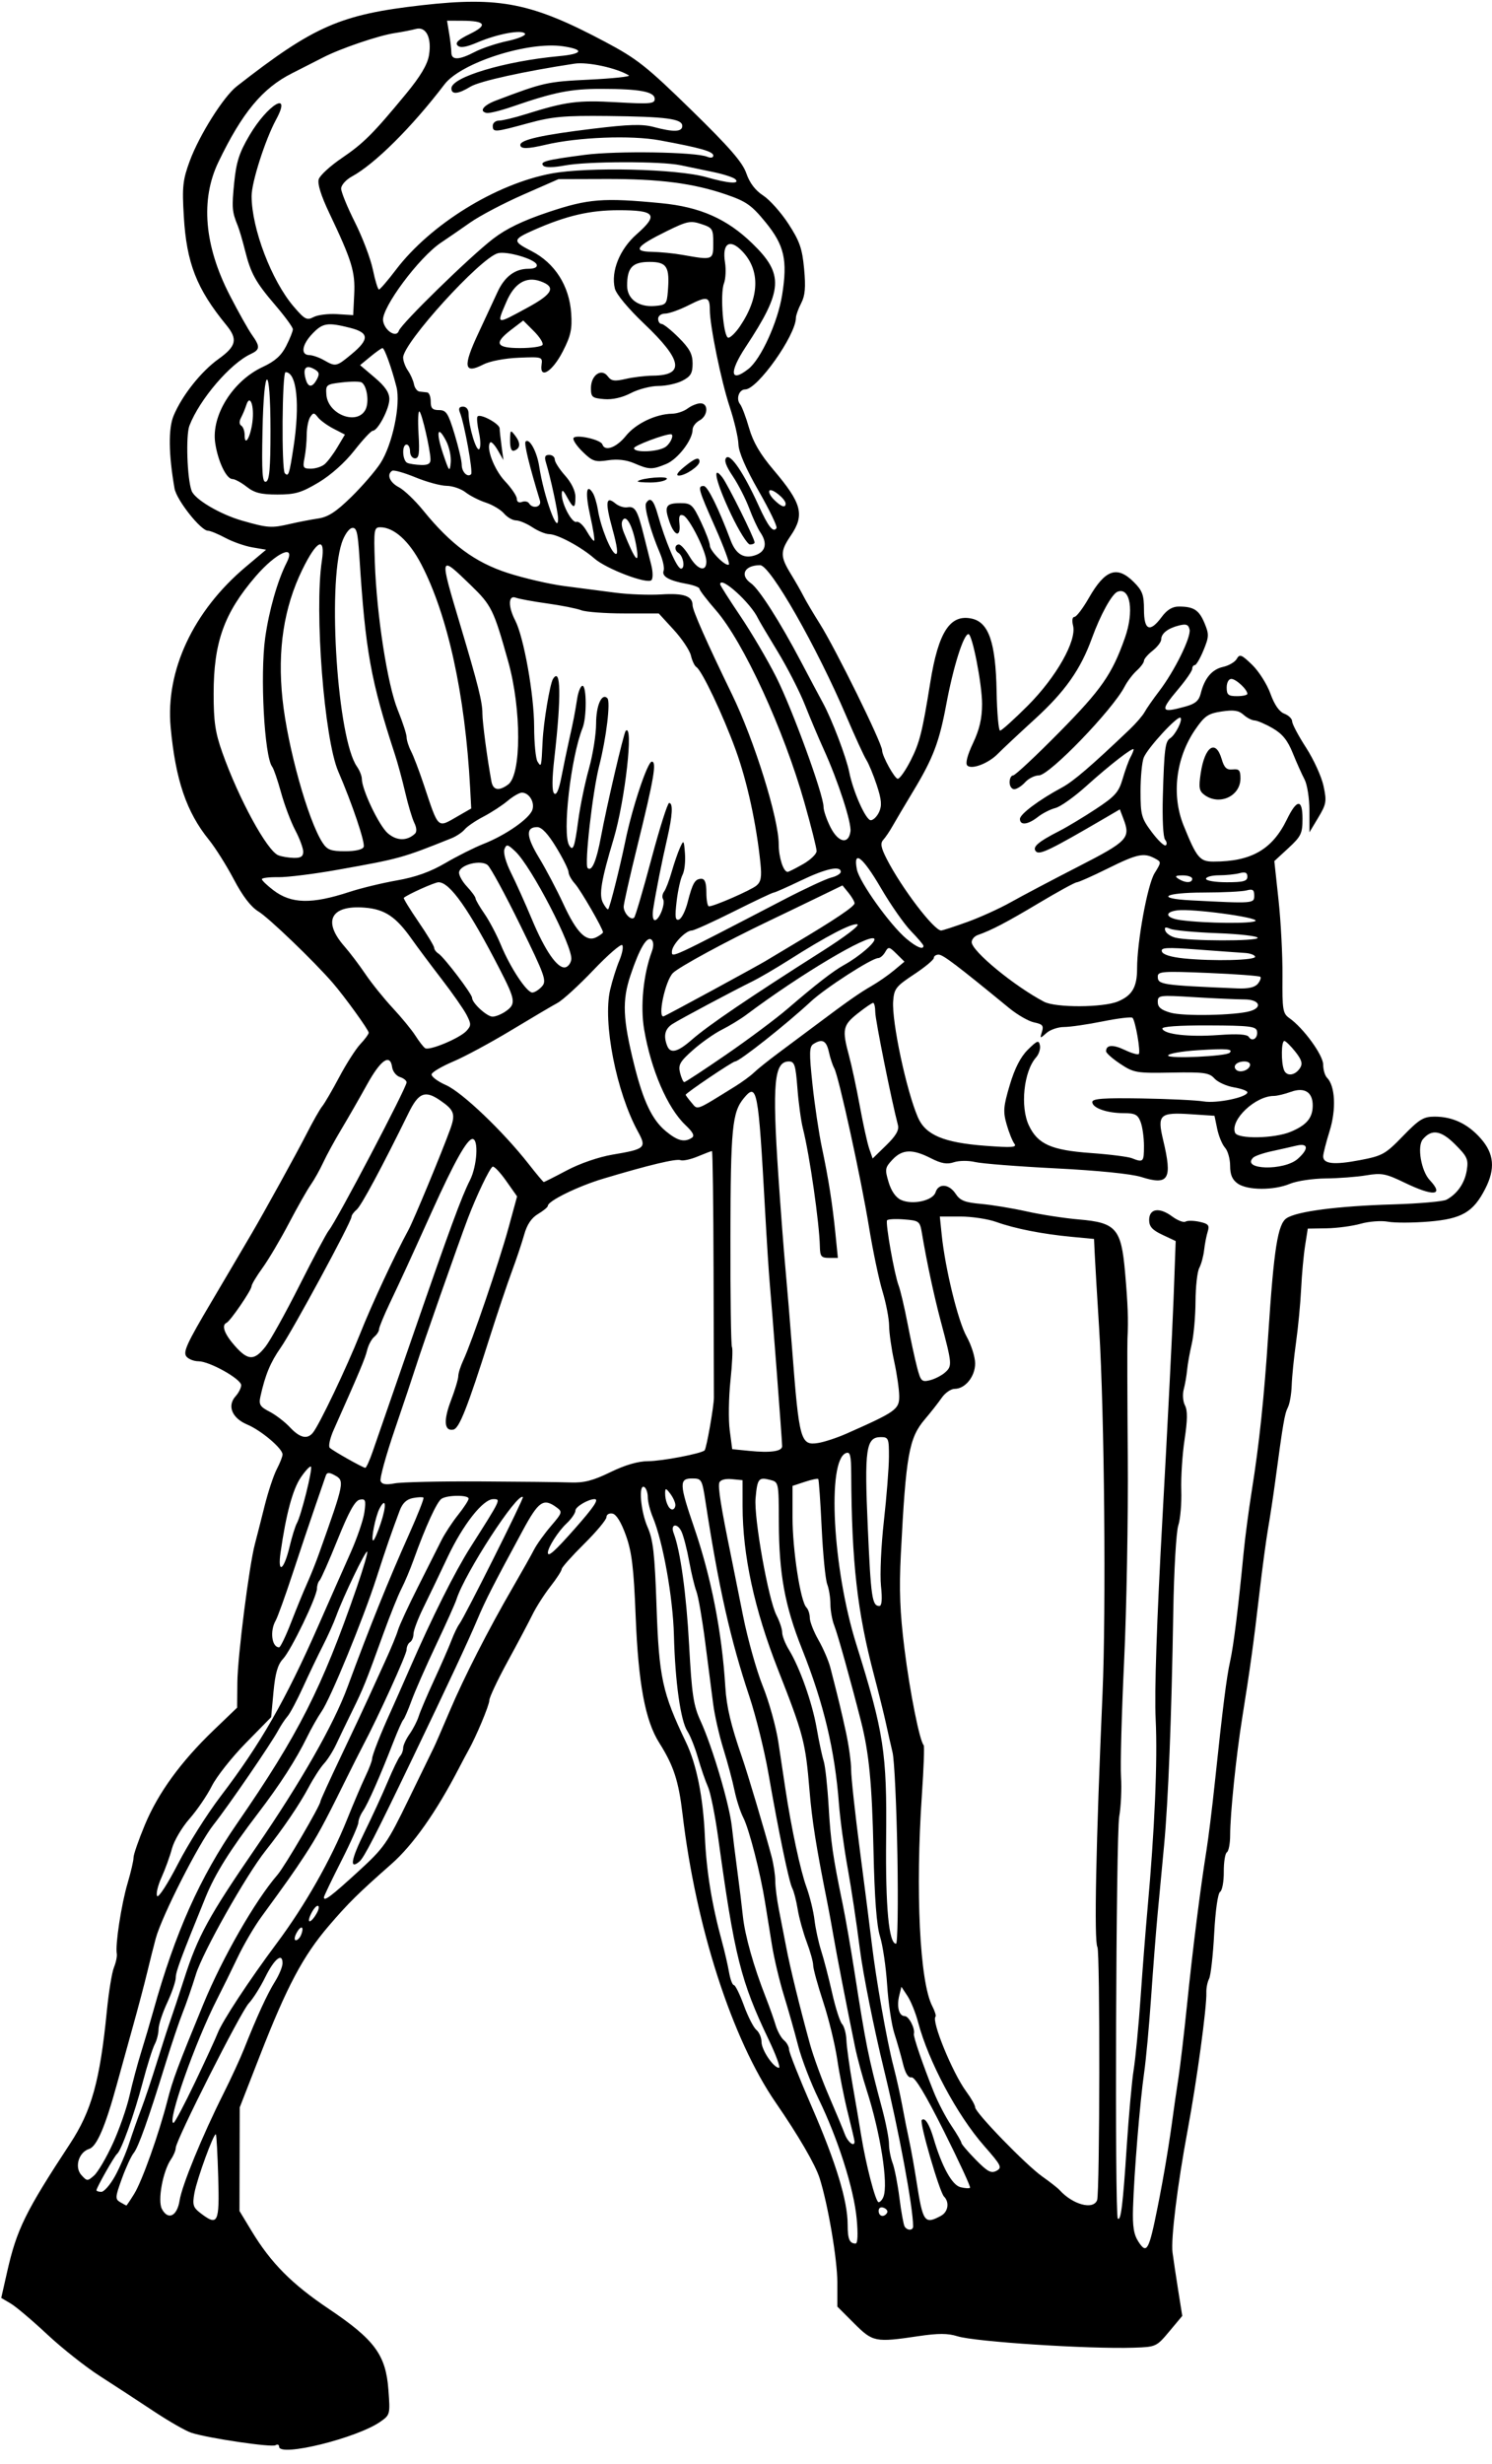 <?xml version="1.0" encoding="UTF-8" standalone="no"?>
<!-- Created with Inkscape (http://www.inkscape.org/) -->

<svg
   xmlns:dc="http://purl.org/dc/elements/1.1/"
   xmlns:cc="http://creativecommons.org/ns#"
   xmlns:rdf="http://www.w3.org/1999/02/22-rdf-syntax-ns#"
   xmlns:svg="http://www.w3.org/2000/svg"
   xmlns="http://www.w3.org/2000/svg"
   xmlns:sodipodi="http://sodipodi.sourceforge.net/DTD/sodipodi-0.dtd"
   xmlns:inkscape="http://www.inkscape.org/namespaces/inkscape"
   id="svg4179"
   version="1.1"
   inkscape:version="0.91 r13725"
   width="405.938"
   height="670.312"
   viewBox="0 0 405.938 670.312"
   sodipodi:docname="Swordsman3.svg">
  <defs
     id="defs4183" />
  <sodipodi:namedview
     pagecolor="#ffffff"
     bordercolor="#666666"
     borderopacity="1"
     objecttolerance="10"
     gridtolerance="10"
     guidetolerance="10"
     inkscape:pageopacity="0"
     inkscape:pageshadow="2"
     inkscape:window-width="1600"
     inkscape:window-height="837"
     id="namedview4181"
     showgrid="false"
     inkscape:zoom="0.9995338"
     inkscape:cx="202.96875"
     inkscape:cy="335.15625"
     inkscape:window-x="-8"
     inkscape:window-y="-8"
     inkscape:window-maximized="1"
     inkscape:current-layer="svg4179" />
  <path
     style="fill:#000000"
     d="m 75.938,665.57 c 0,-0.546 -0.438,-0.722 -0.974,-0.391 -1.049,0.649 -18.327,-1.905 -22.899,-3.385 C 50.535,661.299 45.895,658.642 41.752,655.888 37.609,653.135 31.055,648.855 27.188,646.376 23.32,643.898 16.861,638.786 12.833,635.017 8.805,631.247 4.346,627.475 2.923,626.635 l -2.587,-1.528 1.621,-7.163 c 2.601,-11.496 4.986,-16.347 17.117,-34.819 5.86,-8.923 8.122,-17.089 10,-36.094 0.509,-5.156 1.378,-10.484 1.931,-11.84 0.553,-1.356 0.897,-3.043 0.765,-3.75 -0.444,-2.378 1.252,-13.426 2.931,-19.097 0.916,-3.094 1.649,-6.258 1.63,-7.031 -0.02,-0.773 1.37,-4.781 3.088,-8.906 3.624,-8.702 9.786,-17.175 18.751,-25.781 l 6.347,-6.094 0.063,-6.877 c 0.064,-7.007 3.197,-31.705 4.776,-37.655 0.479,-1.805 1.662,-6.445 2.628,-10.312 0.966,-3.867 2.462,-8.381 3.324,-10.032 0.862,-1.65 1.568,-3.449 1.568,-3.998 0,-1.621 -5.815,-6.541 -9.618,-8.139 -4.143,-1.74 -5.514,-5.096 -3.149,-7.709 0.835,-0.922 1.511,-2.276 1.504,-3.009 -0.017,-1.678 -8.611,-6.489 -11.591,-6.489 -1.226,0 -2.698,-0.566 -3.272,-1.257 -1.025,-1.234 0.003,-3.486 6.907,-15.133 1.031,-1.74 3.691,-6.252 5.911,-10.027 2.22,-3.775 4.409,-7.497 4.864,-8.271 3.325,-5.65 12.434,-22.179 14.983,-27.188 1.706,-3.352 3.623,-6.727 4.26,-7.5 0.637,-0.773 2.726,-4.359 4.642,-7.969 1.916,-3.609 4.499,-7.64 5.739,-8.958 1.241,-1.317 2.256,-2.706 2.256,-3.087 0,-0.739 -6.534,-9.79 -9.771,-13.535 -5.049,-5.842 -17.429,-17.741 -20.205,-19.42 -2.07,-1.252 -4.302,-4.159 -6.718,-8.748 -1.99,-3.78 -5.044,-8.632 -6.787,-10.781 -6.103,-7.528 -9.083,-16.301 -10.403,-30.627 -1.42,-15.413 6.164,-31.6 20.431,-43.609 l 5.541,-4.664 -3.728,-0.636 c -2.051,-0.35 -5.362,-1.512 -7.359,-2.582 -1.997,-1.07 -4.128,-1.946 -4.737,-1.946 -1.938,0 -8.543,-8.356 -9.092,-11.501 -1.624,-9.309 -1.712,-16.293 -0.248,-19.796 2.294,-5.49 7.449,-11.998 12.216,-15.421 4.858,-3.488 5.29,-5.363 2.127,-9.225 -8.098,-9.889 -10.823,-16.863 -11.573,-29.616 -0.473,-8.042 -0.277,-9.864 1.612,-15 C 54.201,36.794 60.815,26.285 64.423,23.47 85.452,7.063 92.599,3.935 114.805,1.42 c 21.19,-2.4 29.918,-0.647 50,10.046 8.56,4.558 11.185,6.639 23.279,18.455 10.457,10.217 13.945,14.233 14.98,17.246 0.891,2.595 2.443,4.638 4.575,6.022 1.775,1.152 4.869,4.622 6.876,7.71 3.047,4.689 3.75,6.707 4.264,12.231 0.467,5.02 0.274,7.275 -0.801,9.353 -0.779,1.505 -1.42,3.286 -1.425,3.956 -0.036,4.783 -10.458,19.5 -13.809,19.5 -1.664,0 -2.557,2.551 -1.4,3.996 0.511,0.638 1.62,3.57 2.465,6.516 1.095,3.818 3.01,7.095 6.67,11.409 7.688,9.062 8.508,12.188 4.677,17.833 -2.906,4.282 -2.908,5.68 -0.016,10.402 1.263,2.062 2.829,4.805 3.479,6.094 0.65,1.289 2.646,4.664 4.435,7.5 4.314,6.84 16.947,32.51 16.947,34.437 0,1.532 3.401,7.705 4.257,7.727 0.537,0.013 2.136,-2.267 3.554,-5.068 2.399,-4.739 3.131,-7.659 5.297,-21.158 2.204,-13.735 5.397,-18.633 11.3,-17.336 4.615,1.014 6.494,6.527 6.741,19.773 0.11,5.878 0.537,10.688 0.95,10.688 0.413,0 3.805,-3.059 7.539,-6.797 7.732,-7.741 13.346,-17.664 12.316,-21.767 -0.35,-1.394 -0.195,-2.373 0.375,-2.373 0.534,0 2.299,-2.323 3.924,-5.162 4.429,-7.74 7.669,-8.873 12.256,-4.285 2.309,2.309 2.74,3.489 2.74,7.5 0,5.65 1.617,6.301 4.836,1.947 1.427,-1.93 2.882,-2.812 4.639,-2.812 4.054,0 5.497,0.93 6.989,4.502 1.263,3.023 1.238,3.717 -0.269,7.383 -0.915,2.225 -1.98,4.048 -2.367,4.05 -0.387,0.002 -0.703,0.455 -0.703,1.007 0,0.552 -1.688,3.005 -3.75,5.451 -5.164,6.125 -4.922,6.699 2.012,4.773 2.578,-0.716 3.573,-1.579 4.048,-3.51 1.02,-4.149 3.06,-6.575 6.09,-7.24 1.561,-0.343 3.236,-1.329 3.721,-2.191 0.776,-1.378 1.281,-1.182 4.181,1.622 1.814,1.754 4.052,5.283 4.972,7.843 1.095,3.045 2.406,4.932 3.793,5.46 1.166,0.443 2.12,1.384 2.12,2.09 0,0.706 1.699,3.912 3.775,7.125 2.076,3.212 4.218,7.905 4.759,10.428 0.9,4.198 0.78,4.927 -1.422,8.602 l -2.406,4.015 -0.008,-5.949 c -0.005,-3.29 -0.598,-7.061 -1.327,-8.438 -0.725,-1.369 -2.17,-4.598 -3.211,-7.176 -1.401,-3.471 -2.823,-5.224 -5.478,-6.756 -1.972,-1.138 -4.186,-2.087 -4.919,-2.109 -0.733,-0.022 -2.087,-0.724 -3.01,-1.559 -1.288,-1.165 -2.665,-1.37 -5.927,-0.881 -3.689,0.553 -4.635,1.198 -7.178,4.893 -5.29,7.689 -6.53,17.833 -3.191,26.1 3.57,8.839 4.402,9.844 8.149,9.844 10.287,0 15.978,-3.271 19.97,-11.477 2.71,-5.571 4.238,-5.634 4.238,-0.175 0,3.995 -0.385,4.796 -3.833,7.98 l -3.833,3.539 1.149,10.614 c 0.632,5.838 1.113,15.14 1.068,20.672 -0.073,9.201 0.087,10.176 1.887,11.436 3.81,2.669 9.188,10.066 9.188,12.639 0,1.388 0.472,2.995 1.05,3.573 2.222,2.222 2.535,8.6 0.71,14.465 -0.968,3.109 -1.759,6.22 -1.759,6.912 0,2.073 2.941,2.384 9.943,1.05 6.184,-1.178 6.968,-1.616 11.754,-6.557 4.425,-4.569 5.606,-5.294 8.62,-5.294 4.918,0 9.062,1.971 12.588,5.987 3.602,4.103 3.963,8.202 1.198,13.62 -3.256,6.381 -6.362,8.198 -15.29,8.942 -4.335,0.361 -9.36,0.379 -11.167,0.04 -1.813,-0.34 -5.139,-0.095 -7.419,0.547 -2.274,0.64 -6.448,1.201 -9.276,1.248 l -5.143,0.085 -0.736,4.688 c -0.405,2.578 -0.887,7.852 -1.072,11.719 -0.185,3.867 -0.808,10.406 -1.386,14.531 -0.578,4.125 -1.11,9.398 -1.184,11.719 -0.073,2.32 -0.545,5.02 -1.047,6 -0.872,1.701 -1.31,4.267 -3.453,20.25 -0.519,3.867 -1.383,9.562 -1.922,12.656 -0.538,3.094 -1.611,11.109 -2.385,17.812 -1.514,13.125 -2.535,20.52 -4.659,33.75 -1.63,10.154 -3.278,26.164 -3.278,31.853 0,2.271 -0.398,4.376 -0.884,4.676 -0.486,0.3 -0.867,2.701 -0.847,5.334 0.02,2.634 -0.432,5.078 -1.005,5.432 -0.607,0.375 -1.279,5.115 -1.609,11.362 -0.312,5.895 -0.937,11.424 -1.388,12.288 -0.451,0.864 -0.784,2.551 -0.74,3.75 0.144,3.905 -2.578,23.926 -5.077,37.336 -2.784,14.938 -4.611,29.728 -4.124,33.383 0.267,2.007 0.972,6.706 1.566,10.443 l 1.08,6.795 -3.528,4.221 c -3.47,4.152 -3.629,4.224 -9.658,4.423 -12.261,0.404 -43.214,-1.606 -48.007,-3.118 -2.587,-0.816 -5.212,-0.821 -10.585,-0.022 -11.76,1.749 -12.403,1.621 -17.515,-3.491 l -4.554,-4.554 0,-6.593 c 0,-6.236 -2.543,-21.185 -4.826,-28.362 -1.166,-3.667 -5.733,-11.523 -11.919,-20.505 -11.897,-17.272 -21.733,-47.713 -25.373,-78.528 -1.068,-9.042 -2.416,-13.158 -6.35,-19.389 -3.803,-6.024 -5.676,-16.088 -6.402,-34.391 -0.524,-13.226 -1.039,-17.494 -2.656,-22.019 -1.274,-3.567 -2.603,-5.727 -3.646,-5.928 -0.909,-0.175 -1.641,0.249 -1.641,0.952 0,0.697 -2.742,3.986 -6.094,7.307 -3.352,3.322 -6.094,6.403 -6.094,6.846 0,0.444 -1.375,2.565 -3.055,4.715 -1.68,2.149 -3.882,5.595 -4.893,7.658 -1.011,2.062 -4.065,7.831 -6.789,12.819 -2.723,4.988 -4.951,9.724 -4.951,10.526 0,1.3 -3.652,10.012 -5.738,13.687 -0.439,0.773 -1.562,2.883 -2.496,4.688 -6.222,12.021 -12.497,20.926 -18.434,26.159 -9.018,7.949 -11.709,10.606 -17,16.784 -6.999,8.174 -11.408,16.48 -18.758,35.338 l -5.481,14.062 -0.031,14.088 -0.031,14.088 3.261,5.392 c 5.287,8.742 10.938,14.448 21.011,21.218 12.478,8.385 15.523,12.503 16.238,21.96 0.51,6.741 0.473,6.889 -2.183,8.751 -6.366,4.462 -27.546,9.685 -27.546,6.792 z m 239.042,-65.262 c 1.693,-8.46 3.162,-17.278 4.268,-25.62 0.239,-1.805 0.855,-6.023 1.369,-9.375 0.514,-3.352 1.578,-12.422 2.366,-20.156 1.502,-14.753 3.604,-31.438 5.254,-41.719 0.538,-3.352 1.557,-11.578 2.264,-18.281 2.205,-20.893 3.217,-28.915 4.196,-33.281 0.925,-4.12 2.206,-14.436 3.667,-29.531 0.399,-4.125 1.4,-11.719 2.225,-16.875 2.022,-12.653 3.35,-25.263 4.489,-42.656 1.517,-23.156 2.578,-29.855 4.978,-31.427 2.859,-1.873 13.825,-3.295 28.939,-3.753 7.096,-0.215 13.64,-0.786 14.542,-1.268 2.933,-1.57 4.969,-4.499 5.53,-7.956 0.492,-3.03 0.158,-3.779 -3.164,-7.101 -3.849,-3.849 -6.409,-4.242 -8.807,-1.353 -1.575,1.897 -0.431,8.587 1.89,11.058 4.021,4.28 1.096,4.551 -6.968,0.646 -4.98,-2.411 -6.138,-2.628 -10.299,-1.931 -2.578,0.432 -7.549,0.811 -11.046,0.842 -3.497,0.031 -7.873,0.689 -9.724,1.462 -4.378,1.829 -11.529,1.802 -14.178,-0.053 -1.5,-1.05 -2.084,-2.409 -2.084,-4.848 0,-1.864 -0.622,-4.076 -1.382,-4.916 -0.76,-0.84 -1.717,-3.138 -2.126,-5.106 l -0.744,-3.579 -6.371,-0.424 c -8.547,-0.569 -9.255,0.085 -7.6,7.011 2.562,10.717 1.539,12.435 -5.987,10.053 -2.654,-0.84 -11.785,-1.761 -23.135,-2.334 -10.312,-0.521 -20.227,-1.297 -22.031,-1.726 -1.822,-0.433 -4.39,-0.408 -5.775,0.056 -1.885,0.631 -3.42,0.363 -6.291,-1.102 -4.997,-2.549 -7.756,-2.445 -10.423,0.394 -2.026,2.156 -2.105,2.618 -1.05,6.137 0.722,2.409 1.955,4.177 3.362,4.817 3.141,1.431 8.683,0.213 9.407,-2.068 0.804,-2.532 3.684,-2.313 5.473,0.416 1.201,1.832 2.504,2.349 6.905,2.738 2.984,0.264 8.589,1.188 12.456,2.054 3.867,0.866 10.261,1.849 14.208,2.184 10.065,0.854 11.476,2.47 12.515,14.325 0.77,8.787 0.918,12.882 0.657,18.159 -0.077,1.547 -0.037,16.102 0.087,32.344 0.125,16.242 -0.324,41.133 -0.997,55.312 -0.673,14.18 -1.051,28.357 -0.841,31.506 0.21,3.149 -0.011,8 -0.491,10.781 -0.884,5.114 -1.247,108.48 -0.384,109.342 0.83,0.83 1.388,-3.667 2.416,-19.442 0.554,-8.508 1.413,-18 1.909,-21.094 0.496,-3.094 1.341,-11.953 1.879,-19.688 0.537,-7.734 1.379,-18.492 1.87,-23.906 1.943,-21.408 2.765,-40.393 2.232,-51.562 -0.367,-7.693 0.274,-26.693 1.866,-55.312 1.334,-23.977 2.684,-50.637 3.001,-59.245 l 0.576,-15.651 -3.611,-1.7 c -2.761,-1.3 -3.611,-2.247 -3.611,-4.024 0,-3.118 2.759,-3.557 6.229,-0.991 1.494,1.105 3.14,1.747 3.657,1.428 0.517,-0.32 2.234,-0.297 3.815,0.05 2.417,0.531 2.773,0.952 2.236,2.648 -0.351,1.109 -0.793,3.381 -0.982,5.049 -0.189,1.668 -0.784,3.855 -1.322,4.86 -0.538,1.005 -0.997,5.125 -1.019,9.155 -0.022,4.03 -0.487,9.226 -1.032,11.546 -0.545,2.32 -1.109,5.484 -1.253,7.031 -0.144,1.547 -0.559,3.933 -0.922,5.303 -0.363,1.37 -0.208,3.336 0.345,4.369 0.721,1.347 0.691,3.954 -0.107,9.228 -0.612,4.043 -1.018,10.267 -0.904,13.833 0.115,3.566 -0.252,7.879 -0.816,9.586 -0.564,1.709 -1.175,12.276 -1.36,23.517 -0.475,28.858 -1.37,51.546 -2.505,63.539 -0.537,5.672 -1.333,14.109 -1.768,18.75 -0.436,4.641 -1.226,14.766 -1.757,22.5 -0.531,7.734 -1.389,17.016 -1.908,20.625 -1.132,7.876 -2.738,27.417 -3.014,36.681 -0.153,5.127 0.198,7.287 1.507,9.285 2.241,3.42 2.818,2.361 5.204,-9.565 z m -81.901,3.251 c -0.759,-8.167 -5.101,-21.813 -10.379,-32.621 -2.14,-4.383 -4.647,-10.922 -5.571,-14.531 -0.924,-3.609 -2.656,-9.727 -3.849,-13.594 -1.193,-3.867 -2.648,-9.984 -3.233,-13.594 -0.585,-3.609 -1.435,-8.883 -1.888,-11.719 -1.296,-8.106 -4.366,-20.03 -5.941,-23.076 -0.79,-1.528 -1.868,-4.87 -2.395,-7.429 -0.527,-2.558 -1.878,-7.605 -3.002,-11.214 -1.124,-3.609 -2.373,-9.094 -2.776,-12.188 -0.403,-3.094 -1.386,-10.707 -2.184,-16.919 -0.798,-6.212 -1.868,-12.394 -2.379,-13.737 -0.511,-1.344 -1.402,-5.05 -1.979,-8.236 -0.578,-3.186 -1.509,-6.8 -2.07,-8.03 -1.12,-2.458 -3.11,-2.11 -2.154,0.377 1.826,4.751 3.453,16.506 4.209,30.412 0.738,13.573 1.174,16.454 3.13,20.728 3.213,7.017 7.823,22.588 8.493,28.686 0.312,2.836 0.993,8.32 1.514,12.188 0.521,3.867 1.192,9.352 1.493,12.188 0.558,5.275 2.928,13.689 6.205,22.031 1.013,2.578 2.233,6.013 2.713,7.633 0.479,1.62 1.497,3.465 2.262,4.099 0.765,0.635 1.39,1.778 1.39,2.542 0,0.763 2.783,7.778 6.185,15.588 6.542,15.022 9.753,25.558 9.753,32.007 0,3.96 0.504,5.163 2.166,5.163 0.57,0 0.678,-2.554 0.288,-6.754 z m 15.358,2.099 c 0,-5.179 -3.879,-26.049 -7.934,-42.688 -2.765,-11.344 -5.717,-26.109 -6.561,-32.812 -0.844,-6.703 -2.338,-16.617 -3.32,-22.031 -0.982,-5.414 -2.043,-13.219 -2.358,-17.344 -1.121,-14.694 -4.134,-27.342 -10.049,-42.188 -4.676,-11.736 -6.266,-20.421 -6.308,-34.435 -0.033,-10.991 -0.034,-10.998 -2.42,-11.597 -3.096,-0.777 -3.43,-0.351 -3.915,4.996 -0.486,5.361 3.485,27.59 5.692,31.857 0.851,1.646 1.549,3.752 1.551,4.68 0.002,0.928 0.818,3.024 1.814,4.657 2.995,4.912 6.365,14.437 7.573,21.405 0.626,3.609 1.481,7.617 1.901,8.906 0.42,1.289 1.022,6.773 1.338,12.188 0.566,9.698 1.149,13.759 3.835,26.719 0.748,3.609 2.214,12.047 3.258,18.75 3.065,19.683 3.708,22.858 7.479,36.947 1.023,3.821 1.859,8.118 1.859,9.548 0,1.431 0.443,3.766 0.984,5.189 0.541,1.423 1.378,5.699 1.86,9.502 0.482,3.803 1.119,7.307 1.415,7.786 0.708,1.145 2.303,1.122 2.303,-0.034 z M 59.375,592.337 c -0.18,-6.277 -0.467,-11.553 -0.638,-11.725 -0.53,-0.53 -5.163,12.151 -5.848,16.005 -0.56,3.155 -0.345,3.881 1.591,5.37 4.818,3.705 5.254,2.847 4.895,-9.65 z m 196.624,10.443 c 1.97,-1.054 2.393,-3.7 0.84,-5.253 -1.219,-1.219 -6.72,-20.146 -6.05,-20.816 0.831,-0.831 2.056,1.078 3.215,5.008 2.262,7.675 5.025,12.691 7.306,13.263 1.218,0.306 2.395,0.377 2.614,0.158 0.219,-0.219 -2.97,-7.125 -7.086,-15.347 -5.018,-10.023 -7.929,-14.861 -8.835,-14.683 -0.897,0.176 -1.681,-1.083 -2.334,-3.75 -0.541,-2.208 -1.597,-5.914 -2.346,-8.234 -0.749,-2.32 -1.626,-8.227 -1.948,-13.125 -0.322,-4.898 -1.196,-10.843 -1.943,-13.21 -0.925,-2.932 -1.492,-10.402 -1.778,-23.438 -0.398,-18.122 -1.208,-26.507 -3.388,-35.071 -2.827,-11.109 -6.359,-23.759 -7.279,-26.077 -0.577,-1.452 -1.048,-4.061 -1.048,-5.798 0,-1.738 -0.395,-4.199 -0.878,-5.469 -0.483,-1.271 -1.159,-8.154 -1.501,-15.295 -0.343,-7.142 -0.763,-13.133 -0.934,-13.313 -0.171,-0.18 -1.816,0.169 -3.655,0.776 l -3.344,1.104 1.6e-4,8.599 c 1.7e-4,8.855 2.16,22.853 3.775,24.468 0.502,0.502 0.918,1.777 0.924,2.835 0.007,1.057 1.073,3.78 2.372,6.051 1.298,2.271 2.75,5.646 3.227,7.5 2.287,8.9 2.875,11.335 4.21,17.434 0.79,3.609 1.436,8.25 1.436,10.312 2.9e-4,2.062 1.078,11.977 2.394,22.031 1.316,10.055 2.769,21.445 3.228,25.312 1.162,9.789 4.127,26.569 5.881,33.281 0.808,3.094 1.893,7.945 2.411,10.781 0.518,2.836 1.357,7.055 1.865,9.375 0.508,2.32 1.415,7.383 2.016,11.25 1.728,11.123 2.164,11.736 6.637,9.342 z M 48.869,598.581 c 0.651,-4.139 6.14,-17.509 11.927,-29.05 2.068,-4.125 4.595,-9.609 5.616,-12.188 3.45,-8.718 6.328,-14.986 8.397,-18.281 1.133,-1.805 2.061,-4.055 2.063,-5 0.006,-3.016 -2.264,-1.174 -4.726,3.836 -1.312,2.67 -3.314,5.841 -4.448,7.048 -2.219,2.362 -19.885,37.321 -19.885,39.35 0,0.673 -0.573,2.056 -1.273,3.073 -2.238,3.252 -3.71,11.265 -2.489,13.546 1.691,3.159 4.141,1.972 4.818,-2.335 z m 192.477,3.392 c 0.285,-0.462 -0.112,-1.081 -0.882,-1.377 -0.851,-0.327 -1.401,0.003 -1.401,0.839 0,1.516 1.465,1.861 2.283,0.538 z M 36.525,596.78 c 2.147,-3.475 6.71,-16.293 9.03,-25.373 1.446,-5.658 2.701,-9.027 9.775,-26.237 C 60.5,532.591 69.435,517.013 75.503,510 77.467,507.73 87.188,491.108 87.188,490.02 c 0,-0.296 2.574,-5.942 5.72,-12.545 3.146,-6.603 6.478,-13.694 7.405,-15.756 0.927,-2.062 2.947,-6.492 4.489,-9.844 1.543,-3.352 3.11,-7.148 3.483,-8.438 0.373,-1.289 2.811,-6.562 5.419,-11.719 2.608,-5.156 5.473,-10.852 6.368,-12.656 0.895,-1.805 2.932,-4.921 4.528,-6.926 1.595,-2.005 2.901,-4.008 2.901,-4.453 0,-1.043 -5.705,-1.026 -7.36,0.022 -1.264,0.801 -4.366,7.574 -7.599,16.594 -0.94,2.623 -2.442,6.185 -3.336,7.915 -0.895,1.73 -3.084,7.178 -4.864,12.106 -4.801,13.287 -5.491,15.001 -8.515,21.148 -1.522,3.094 -3.476,7.15 -4.343,9.014 -0.867,1.864 -2.364,4.234 -3.326,5.268 -0.963,1.033 -2.844,3.938 -4.182,6.455 -2.464,4.637 -6.96,11.256 -11.707,17.233 -5.329,6.712 -17.084,27.552 -18.948,33.593 -1.061,3.438 -2.688,8.149 -3.616,10.469 -0.928,2.32 -2.99,8.438 -4.582,13.594 -4.776,15.468 -7.486,23.082 -8.76,24.612 -0.663,0.797 -2.105,3.925 -3.203,6.95 -1.822,5.02 -1.863,5.579 -0.469,6.394 0.841,0.491 1.6,0.906 1.686,0.921 0.087,0.016 1.054,-1.421 2.148,-3.192 z m 261.97,1.735 c 0.738,-1.924 0.818,-67.663 0.084,-68.852 -0.936,-1.515 -0.395,-28.358 1.388,-68.881 1.009,-22.939 0.516,-76.417 -0.917,-99.375 -0.547,-8.766 -1.084,-17.836 -1.194,-20.156 l -0.199,-4.219 -6.094,-0.576 c -7.98,-0.754 -15.425,-2.223 -20.509,-4.046 -2.256,-0.809 -6.633,-1.472 -9.725,-1.472 l -5.623,0 0.504,4.922 c 0.945,9.23 4.444,23.541 6.776,27.713 1.28,2.29 2.327,5.587 2.327,7.327 0,3.558 -2.708,6.913 -5.581,6.913 -1.007,0 -2.589,1.096 -3.516,2.436 -0.926,1.34 -2.996,3.977 -4.599,5.859 -4.319,5.072 -5.146,9.728 -6.521,36.704 -0.491,9.63 -0.253,15.795 0.996,25.781 1.465,11.722 4.13,25.067 5.224,26.158 0.222,0.222 0.004,6.239 -0.484,13.373 -1.802,26.308 -0.598,51.001 2.807,57.585 0.708,1.37 1.109,2.669 0.891,2.887 -1.171,1.171 4.682,15.413 8.39,20.413 1.317,1.776 2.394,3.683 2.394,4.238 0,1.448 13.834,15.708 18.281,18.844 2.062,1.454 4.172,3.11 4.688,3.679 3.604,3.975 9.167,5.469 10.213,2.743 z m -58.126,-0.935 c 1.352,-3.522 -0.821,-17.324 -4.562,-28.986 -1.158,-3.609 -2.582,-8.883 -3.165,-11.719 -2.229,-10.848 -4.991,-25.051 -5.834,-30 -0.483,-2.836 -1.259,-7.055 -1.723,-9.375 -3.026,-15.112 -4.15,-22.193 -4.838,-30.469 -1.089,-13.099 -1.617,-15.123 -8.559,-32.812 -6.455,-16.447 -9.635,-31.124 -9.649,-44.531 l -0.007,-7.031 -2.927,-0.285 c -1.77,-0.172 -3.109,0.198 -3.387,0.938 -0.426,1.132 0.446,6.642 3.087,19.504 0.582,2.836 2.088,10.335 3.346,16.666 1.258,6.33 3.684,14.979 5.392,19.219 1.707,4.24 3.61,11.084 4.228,15.209 0.618,4.125 1.474,9.82 1.902,12.656 1.607,10.656 4.076,22.188 5.72,26.719 0.936,2.578 1.93,6.627 2.211,8.997 0.28,2.37 1.105,6.167 1.833,8.438 0.728,2.27 2.065,7.423 2.973,11.449 0.907,4.027 2.122,7.824 2.699,8.438 0.577,0.614 1.109,2.593 1.181,4.397 0.073,1.805 0.832,7.289 1.688,12.188 0.856,4.898 1.894,11.016 2.307,13.594 1.282,8.003 3.955,18.281 4.754,18.281 0.419,0 1.018,-0.667 1.331,-1.483 z m -209.131,-5.507 c 1.284,-2.298 3.06,-6.411 3.945,-9.141 0.886,-2.73 2.342,-6.862 3.235,-9.182 0.894,-2.32 2.803,-8.016 4.243,-12.656 1.44,-4.641 3.142,-9.914 3.781,-11.719 0.639,-1.805 2.314,-6.867 3.722,-11.25 3.689,-11.483 6.616,-16.823 19.531,-35.625 12.199,-17.761 21.087,-33.345 24.863,-43.594 6.008,-16.308 11.145,-29.059 16.72,-41.502 2.372,-5.295 4.145,-9.793 3.94,-9.995 -0.205,-0.203 -1.5,-0.152 -2.877,0.112 -1.733,0.333 -2.842,1.389 -3.604,3.433 -2.49,6.679 -3.614,9.937 -6.355,18.421 -3.639,11.263 -12.452,32.69 -14.898,36.22 -1.023,1.477 -2.786,4.584 -3.916,6.905 -2.962,6.081 -7.343,12.892 -13.358,20.769 -7.654,10.023 -11.681,16.463 -14.272,22.825 -6.791,16.675 -8.124,20.273 -8.124,21.917 0,0.992 -1.051,4.06 -2.335,6.818 -1.284,2.758 -2.339,5.992 -2.344,7.186 -0.005,1.194 -0.477,3.045 -1.049,4.114 -0.572,1.069 -2.056,5.787 -3.298,10.485 -2.289,8.658 -5.815,18.467 -6.947,19.324 -0.685,0.519 -5.591,9.185 -5.591,9.877 0,0.24 0.597,0.435 1.326,0.435 0.729,0 2.377,-1.88 3.661,-4.178 z m -0.578,-8.879 c 1.757,-3.83 3.822,-9.736 4.588,-13.125 0.766,-3.389 2.183,-8.693 3.148,-11.787 0.965,-3.094 2.46,-8.156 3.322,-11.25 5.936,-21.292 12.634,-36.285 22.763,-50.961 16.716,-24.218 23.083,-36.775 32.599,-64.28 1.77,-5.117 3.042,-9.481 2.826,-9.697 -0.426,-0.426 -6.51,12.233 -8.477,17.637 -0.665,1.828 -2.279,5.414 -3.586,7.969 -1.307,2.555 -3.723,7.598 -5.369,11.207 -1.646,3.609 -3.55,7.196 -4.231,7.971 -0.681,0.775 -1.804,2.462 -2.496,3.75 -1.984,3.695 -13.579,20.615 -17.666,25.779 -4.028,5.091 -14.085,24.89 -15.714,30.938 -0.556,2.062 -1.618,6.281 -2.36,9.375 -0.742,3.094 -2.472,9.633 -3.843,14.531 -1.371,4.898 -3.346,12.021 -4.388,15.827 -3.127,11.42 -5.45,16.835 -7.504,17.487 -2.871,0.911 -4.074,4.972 -2.115,7.137 1.515,1.674 1.668,1.678 3.446,0.103 1.024,-0.907 3.299,-4.782 5.056,-8.611 z m 237.095,0.552 c -7.369,-8.393 -15.151,-22.971 -17.972,-33.666 -0.663,-2.514 -1.953,-5.705 -2.867,-7.091 l -1.661,-2.519 -0.582,2.344 c -0.758,3.052 -0.087,5.625 1.467,5.625 1.135,0 2.884,3.381 2.507,4.849 -0.186,0.726 2.397,8.276 5.389,15.753 1.13,2.824 3.286,6.958 4.79,9.188 1.505,2.229 2.736,4.333 2.736,4.674 0,0.341 1.755,2.408 3.899,4.594 3.213,3.274 4.209,3.807 5.659,3.031 1.608,-0.86 1.317,-1.447 -3.366,-6.781 z M 232.5,582.578 c 0,-0.301 -0.812,-3.781 -1.805,-7.734 -0.993,-3.953 -2.296,-10.516 -2.896,-14.584 -0.601,-4.068 -2.32,-11.122 -3.82,-15.676 -1.501,-4.554 -2.729,-9.03 -2.729,-9.947 -2.6e-4,-0.917 -0.795,-3.777 -1.767,-6.355 -0.971,-2.578 -2.075,-6.586 -2.452,-8.906 -0.377,-2.32 -1.037,-4.888 -1.466,-5.706 -0.896,-1.709 -3.658,-15.007 -6.508,-31.325 -1.08,-6.188 -3.42,-15.609 -5.198,-20.936 -5.126,-15.355 -8.34,-29.634 -11.904,-52.892 -0.936,-6.111 -1.062,-6.328 -3.65,-6.328 -3.565,0 -3.499,1.516 0.587,13.436 4.631,13.511 7.525,28.328 8.453,43.283 0.338,5.451 1.527,10.451 4.571,19.219 1.519,4.376 6.202,20.092 7.994,26.828 0.565,2.122 1.026,5.149 1.026,6.725 0,1.577 0.449,5.114 0.999,7.86 0.549,2.746 1.438,7.314 1.975,10.15 1.035,5.47 3.66,16.188 6.429,26.25 0.922,3.352 3.225,9.68 5.117,14.062 1.892,4.383 3.87,9.129 4.396,10.547 0.826,2.228 2.647,3.626 2.647,2.031 z M 53.045,566.484 c 2.893,-6.059 5.662,-12.07 6.154,-13.359 1.247,-3.268 8.512,-14.318 16.129,-24.534 C 82.979,518.331 90.018,505.936 94.407,495 c 1.759,-4.383 4.018,-9.684 5.02,-11.78 1.003,-2.096 1.823,-4.258 1.823,-4.803 0,-0.955 2.422,-7.092 5.11,-12.948 0.71,-1.547 3.041,-6.82 5.18,-11.719 6.073,-13.906 12.21,-26.161 16.434,-32.812 8.424,-13.267 8.357,-13.125 6.237,-13.125 -2.817,0 -8.28,6.964 -12.502,15.938 -2.062,4.383 -4.978,10.462 -6.48,13.509 -1.502,3.047 -2.73,6.292 -2.73,7.21 0,0.918 -0.422,1.931 -0.938,2.249 -0.516,0.319 -0.938,1.245 -0.938,2.059 0,1.299 -7.72,18.274 -11.855,26.066 -0.821,1.547 -3.158,6.188 -5.194,10.312 -5.451,11.043 -7.328,14.486 -10.739,19.688 -2.999,4.575 -4.688,6.968 -11.752,16.65 -1.896,2.598 -4.773,7.509 -6.393,10.912 -1.621,3.403 -4.133,8.508 -5.584,11.344 -6.016,11.762 -13.769,33.75 -11.9,33.75 0.318,0 2.945,-4.957 5.837,-11.016 z M 209.101,554.766 c -7.549,-15.788 -9.291,-22.751 -13.665,-54.609 -0.849,-6.188 -2.112,-12.516 -2.807,-14.062 -0.694,-1.547 -1.92,-5.099 -2.724,-7.894 -0.804,-2.795 -2.095,-6.049 -2.869,-7.23 -1.861,-2.841 -3.347,-13.397 -3.676,-26.126 -0.266,-10.297 -2.992,-25.53 -5.748,-32.126 -0.749,-1.792 -1.362,-4.237 -1.362,-5.433 0,-1.196 -0.422,-2.435 -0.938,-2.753 -1.648,-1.019 -1.029,6.586 0.889,10.922 1.501,3.393 1.933,7.217 2.425,21.447 0.672,19.459 1.56,23.569 7.998,37.005 2.899,6.05 4.673,14.87 5.151,25.6 0.425,9.562 1.883,18.52 4.682,28.775 0.704,2.578 1.554,6.27 1.89,8.203 0.336,1.934 0.929,3.516 1.319,3.516 0.389,0 1.613,2.484 2.72,5.52 1.107,3.036 2.64,6.041 3.407,6.677 0.767,0.636 1.394,2.103 1.394,3.26 0,2.202 3.264,7.043 4.749,7.043 0.474,0 -0.802,-3.48 -2.836,-7.734 z m 35.06,-50.156 c -0.232,-13.277 -0.824,-25.828 -1.317,-27.891 -0.493,-2.062 -1.306,-5.648 -1.807,-7.969 -0.501,-2.32 -1.968,-8.227 -3.259,-13.125 -4.543,-17.232 -6.052,-30.556 -6.181,-54.58 -0.028,-5.185 -0.281,-6.204 -1.43,-5.763 -5.197,1.994 -3.622,31.434 2.777,51.905 7.557,24.179 8.388,29.58 8.152,52.969 -0.189,18.728 0.741,28.594 2.696,28.594 0.435,0 0.602,-10.863 0.37,-24.141 z m -162.208,21.663 c 0.893,-2.328 -0.091,-2.645 -1.285,-0.415 -0.576,1.076 -0.655,1.955 -0.176,1.955 0.479,0 1.136,-0.693 1.461,-1.54 z m 4.325,-6.012 c 0.537,-1.003 0.607,-1.823 0.156,-1.823 -0.451,0 -1.313,1.082 -1.915,2.403 -1.246,2.735 0.249,2.242 1.76,-0.581 z m -26.303,-31.551 c 10.963,-14.379 17.724,-26.187 26.727,-46.678 2.945,-6.703 6.838,-15.509 8.65,-19.569 1.812,-4.06 3.52,-9.059 3.796,-11.111 0.441,-3.288 0.29,-3.689 -1.277,-3.388 -1.281,0.246 -2.953,3.258 -5.996,10.801 -2.32,5.753 -4.535,10.775 -4.922,11.16 -0.387,0.385 -0.708,1.368 -0.713,2.185 -0.015,2.263 -7.03,16.812 -9.24,19.164 -1.436,1.529 -2.118,3.89 -2.59,8.965 l -0.64,6.889 -6.902,7.038 c -3.796,3.871 -7.956,9.136 -9.244,11.701 -1.288,2.565 -4.022,6.572 -6.076,8.905 -2.053,2.333 -4.197,5.975 -4.763,8.095 -0.567,2.119 -1.849,5.66 -2.85,7.867 -1.001,2.208 -1.533,4.479 -1.182,5.047 0.351,0.568 2.889,-3.348 5.639,-8.702 2.75,-5.354 7.963,-13.62 11.584,-18.369 z m 37.428,20.458 c 7.137,-6.533 7.919,-7.651 13.769,-19.688 3.411,-7.019 6.515,-13.394 6.898,-14.168 0.382,-0.773 2.307,-5.203 4.278,-9.844 3.944,-9.289 10.535,-22.196 17.236,-33.75 2.392,-4.125 4.953,-8.68 5.69,-10.122 0.737,-1.442 2.814,-4.343 4.615,-6.447 3.127,-3.654 3.195,-3.883 1.514,-5.113 -3.528,-2.58 -4.857,-1.675 -9.127,6.213 -8.101,14.966 -10.215,19.11 -12.412,24.329 -2.424,5.758 -7.826,17.324 -17.537,37.546 -10.23,21.301 -13.281,27.232 -14.552,28.287 -2.755,2.286 -2.275,-0.535 1.344,-7.895 2.092,-4.255 4.956,-10.478 6.365,-13.829 1.409,-3.352 2.932,-6.495 3.383,-6.984 0.452,-0.49 0.821,-1.479 0.821,-2.199 0,-0.72 0.788,-2.428 1.752,-3.797 0.964,-1.369 2.08,-3.543 2.481,-4.832 0.401,-1.289 2.288,-5.719 4.193,-9.844 1.905,-4.125 4.024,-8.977 4.708,-10.781 0.684,-1.805 1.655,-3.82 2.158,-4.477 1.404,-1.835 17.605,-34.188 17.282,-34.511 -1.435,-1.435 -15.806,20.691 -18.069,27.821 -0.351,1.105 -2.862,6.706 -5.581,12.448 -2.719,5.741 -5.712,12.548 -6.651,15.126 -0.939,2.578 -1.944,4.898 -2.233,5.156 -0.289,0.258 -1.508,3 -2.71,6.094 -3.591,9.25 -6.899,16.759 -8.248,18.724 -0.698,1.017 -1.269,2.442 -1.269,3.166 0,0.724 -2.109,5.469 -4.688,10.543 -2.578,5.074 -4.688,9.485 -4.688,9.802 0,1.201 1.938,-0.256 9.278,-6.974 z M 79.212,441.328 c 1.448,-3.738 3.394,-8.484 4.324,-10.547 0.93,-2.062 2.367,-5.648 3.194,-7.969 7.077,-19.868 7.105,-20.012 4.194,-21.57 -1.427,-0.764 -1.987,-0.715 -2.291,0.201 -0.221,0.667 -1.5,4.376 -2.842,8.244 -1.342,3.867 -4.106,12.094 -6.142,18.281 -2.036,6.188 -4.126,11.983 -4.644,12.878 -1.639,2.833 -1.064,7.278 0.942,7.278 0.348,0 1.818,-3.059 3.266,-6.797 z m 160.482,-9.937 c -0.315,-3.016 0.038,-10.926 0.786,-17.578 0.747,-6.652 1.367,-14.52 1.377,-17.485 0.017,-5.057 -0.12,-5.391 -2.212,-5.391 -4.029,0 -4.491,3.204 -3.541,24.559 0.851,19.143 1.18,21.379 3.148,21.379 0.679,0 0.826,-1.819 0.443,-5.484 z M 78.801,420.706 c 0.647,-2.709 1.531,-5.558 1.965,-6.331 1.182,-2.107 4.36,-14.874 3.834,-15.4 -0.251,-0.251 -1.498,1.077 -2.77,2.951 -2.183,3.216 -3.986,9.895 -5.485,20.317 -0.882,6.133 0.889,5.025 2.456,-1.537 z m 77.619,-4.889 c 5.162,-5.841 6.611,-8.005 5.36,-8.005 -1.726,0 -5.217,2.071 -5.217,3.095 0,0.696 -1.095,2.289 -2.433,3.539 -2.239,2.092 -5.067,6.517 -5.067,7.929 0,1.319 1.864,-0.342 7.357,-6.558 z m -52.806,-1.503 c 1.591,-4.789 1.391,-7.202 -0.33,-3.987 -1.12,2.092 -2.447,8.735 -1.745,8.735 0.274,0 1.207,-2.137 2.075,-4.748 z M 183.75,409.398 c 0,-0.675 -0.619,-2.046 -1.376,-3.047 -1.187,-1.57 -1.381,-1.605 -1.406,-0.256 -0.042,2.206 0.956,4.53 1.945,4.53 0.46,0 0.837,-0.552 0.837,-1.227 z m -53.143,-6.402 c 10.924,0.056 21.995,0.183 24.603,0.282 3.663,0.138 6.132,-0.498 10.855,-2.799 4.02,-1.959 7.534,-2.984 10.259,-2.993 3.791,-0.013 14.503,-2.063 15.383,-2.943 0.512,-0.512 2.547,-12.081 2.531,-14.386 -0.007,-1.031 -0.05,-16.535 -0.095,-34.453 -0.045,-17.918 -0.241,-32.578 -0.436,-32.578 -0.195,0 -1.932,0.659 -3.859,1.465 -1.928,0.806 -4.035,1.261 -4.682,1.013 -1.208,-0.464 -8.714,1.334 -21.105,5.054 -6.845,2.055 -15,6.054 -15,7.356 0,0.355 -1.193,1.351 -2.651,2.213 -1.792,1.059 -3.017,2.871 -3.779,5.593 -0.62,2.215 -2.145,6.769 -3.389,10.12 -1.244,3.352 -3.935,11.367 -5.981,17.812 -6.096,19.207 -8.307,24.821 -9.905,25.147 -2.501,0.511 -2.748,-2.467 -0.659,-7.926 1.095,-2.86 1.99,-5.838 1.99,-6.616 0,-0.779 0.623,-2.745 1.385,-4.37 2.297,-4.899 9.76,-26.753 12.268,-35.927 l 2.35,-8.598 -2.998,-4.254 c -1.649,-2.34 -3.302,-4.066 -3.674,-3.836 -0.852,0.526 -4.372,7.89 -6.71,14.035 -2.467,6.484 -12.338,34.604 -14.151,40.312 -0.819,2.578 -3.425,10.359 -5.791,17.291 -2.366,6.932 -4.083,13.175 -3.815,13.873 0.35,0.913 1.427,1.093 3.841,0.64 1.845,-0.346 12.291,-0.583 23.215,-0.527 z m -29.224,-8.084 c 0.847,-2.444 5.775,-16.678 10.951,-31.631 10.1,-29.177 13.253,-37.751 15.518,-42.2 1.959,-3.848 2.424,-11.237 0.706,-11.237 -1.469,0 -4.942,6.196 -11.033,19.688 -6.317,13.991 -8.219,18.13 -11.457,24.939 -1.619,3.404 -2.944,6.622 -2.944,7.151 0,0.529 -0.591,1.453 -1.314,2.053 -0.723,0.6 -1.589,2.234 -1.925,3.63 -0.542,2.252 -2.039,5.818 -9.095,21.658 -1.009,2.265 -1.493,4.46 -1.076,4.877 0.801,0.801 8.861,5.354 9.661,5.457 0.258,0.033 1.162,-1.939 2.009,-4.383 z m 111.422,-1.506 c -0.01,-1.463 -2.824,-38.404 -3.366,-44.188 -0.242,-2.578 -0.835,-11.859 -1.32,-20.625 -1.783,-32.289 -2.146,-34.186 -5.71,-29.891 -3.204,3.86 -3.618,8.096 -3.679,37.65 -0.034,16.127 0.154,29.669 0.416,30.094 0.263,0.425 0.08,4.527 -0.405,9.116 -0.485,4.589 -0.576,10.664 -0.203,13.5 l 0.679,5.156 4.688,0.469 c 5.758,0.576 8.909,0.122 8.899,-1.281 z m 17.464,-3.397 c 13.509,-5.975 14.42,-6.624 14.385,-10.24 -0.018,-1.849 -0.636,-6.105 -1.373,-9.456 -0.737,-3.352 -1.355,-7.693 -1.373,-9.648 -0.018,-1.955 -0.829,-6.173 -1.802,-9.375 -0.973,-3.202 -2.629,-11.094 -3.68,-17.54 -2.161,-13.251 -8.231,-40.977 -9.447,-43.156 -0.441,-0.79 -1.101,-2.794 -1.465,-4.453 -0.675,-3.075 -1.807,-3.652 -4.197,-2.139 -1.137,0.72 -1.177,2.385 -0.261,11.001 0.593,5.584 1.749,13.317 2.569,17.184 1.81,8.544 2.867,15.297 3.705,23.672 l 0.633,6.328 -2.418,0 c -2.091,0 -2.426,-0.412 -2.477,-3.047 -0.121,-6.332 -2.8,-25.012 -4.604,-32.109 -0.524,-2.062 -1.202,-7.02 -1.507,-11.016 -0.479,-6.289 -0.79,-7.266 -2.315,-7.266 -4.014,0 -4.561,5.889 -2.877,30.938 0.607,9.023 1.473,20.414 1.926,25.312 0.453,4.898 1.276,14.812 1.829,22.031 1.907,24.886 2.295,26.28 7.107,25.499 1.688,-0.274 5.128,-1.409 7.644,-2.521 z M 85.117,389.766 c 1.73,-2.087 9.232,-17.808 12.862,-26.953 3.138,-7.906 9.34,-21.219 13.173,-28.275 1.38,-2.54 9.004,-20.918 11.3,-27.238 1.55,-4.266 1.187,-5.309 -2.795,-8.027 -4.012,-2.739 -5.785,-2.021 -8.459,3.428 -7.259,14.79 -12.916,25.324 -14.149,26.348 -0.783,0.65 -1.424,1.543 -1.424,1.985 0,1.34 -16.06,31.014 -19.241,35.551 -2.806,4.002 -4.228,7.427 -5.529,13.309 -0.482,2.182 -0.125,2.775 2.482,4.124 1.675,0.866 4.169,2.778 5.543,4.248 2.691,2.881 4.694,3.363 6.237,1.501 z M 257.184,373.307 c 1.908,-1.72 1.858,-2.297 -1.196,-13.776 -1.876,-7.05 -3.844,-16.237 -5.153,-24.048 -0.551,-3.288 -0.742,-3.437 -4.848,-3.763 -2.351,-0.187 -4.439,-0.074 -4.64,0.251 -0.477,0.772 1.99,14.686 3.142,17.716 0.49,1.289 1.584,5.93 2.431,10.312 0.847,4.383 2.02,9.792 2.607,12.02 0.982,3.73 1.26,4.003 3.505,3.443 1.341,-0.335 3.21,-1.304 4.153,-2.155 z M 72.233,366.328 c 1.314,-1.676 5.472,-9.164 9.24,-16.641 3.768,-7.477 7.371,-14.227 8.006,-15 2.107,-2.566 21.146,-38.805 21.146,-40.251 0,-0.48 -0.817,-1.132 -1.816,-1.449 -0.999,-0.317 -1.948,-1.506 -2.109,-2.641 -0.547,-3.843 -3.089,-2.096 -6.856,4.711 -2.062,3.727 -5.211,9.211 -6.997,12.188 -1.786,2.976 -3.994,7.024 -4.907,8.995 -0.913,1.971 -2.451,4.713 -3.418,6.094 -0.967,1.381 -3.645,6.106 -5.95,10.502 -2.305,4.396 -5.529,9.838 -7.163,12.094 -1.634,2.256 -2.971,4.497 -2.971,4.98 0,1.038 -5.777,9.481 -6.797,9.934 -1.45,0.644 -0.611,3.008 2.206,6.217 3.605,4.106 5.332,4.161 8.386,0.267 z m 82.011,-47.958 c 3.511,-1.863 8.671,-3.64 12.394,-4.268 8.961,-1.511 9.342,-1.856 6.934,-6.263 -5.889,-10.779 -9.607,-29.706 -7.572,-38.555 0.562,-2.443 1.687,-6.028 2.501,-7.966 0.814,-1.939 1.166,-3.837 0.784,-4.219 -0.383,-0.381 -3.911,2.681 -7.839,6.806 -3.929,4.125 -8.31,8.133 -9.735,8.906 -1.426,0.773 -7.14,4.148 -12.698,7.5 -5.558,3.352 -12.602,7.148 -15.654,8.438 -3.051,1.289 -5.713,2.84 -5.915,3.447 -0.202,0.607 1.554,1.953 3.902,2.992 4.413,1.952 15.571,12.611 22.561,21.551 2.062,2.638 3.879,4.802 4.036,4.81 0.157,0.007 2.993,-1.423 6.301,-3.179 z m 198.852,-3.129 c 3.055,-2.721 2.889,-4.371 -0.362,-3.592 -1.418,0.34 -4.459,1.026 -6.758,1.524 -2.299,0.498 -4.562,1.287 -5.028,1.753 -3.328,3.328 8.423,3.633 12.148,0.314 z M 311.25,311.78 c 0,-2.287 -0.411,-5.24 -0.914,-6.562 -0.769,-2.023 -1.504,-2.405 -4.626,-2.405 -4.537,0 -8.522,-1.414 -8.522,-3.024 -3e-5,-0.923 3.044,-1.145 13.359,-0.976 7.348,0.12 14.963,0.486 16.924,0.811 3.607,0.6 11.905,-1.126 11.905,-2.476 0,-0.403 -1.65,-1.012 -3.667,-1.353 -2.017,-0.341 -4.395,-1.425 -5.286,-2.409 -1.425,-1.575 -2.828,-1.767 -11.683,-1.603 -9.546,0.177 -10.262,0.055 -13.933,-2.374 -2.128,-1.408 -3.869,-2.951 -3.869,-3.429 0,-1.774 1.84,-1.903 5.08,-0.358 1.834,0.874 3.55,1.373 3.815,1.109 0.562,-0.562 -0.913,-9.06 -1.712,-9.859 -0.298,-0.298 -3.944,0.143 -8.101,0.981 -4.157,0.838 -8.888,1.523 -10.513,1.523 -1.625,0 -3.782,0.738 -4.793,1.641 -1.77,1.579 -1.816,1.566 -1.221,-0.347 0.512,-1.647 0.153,-2.08 -2.1,-2.531 -1.495,-0.299 -4.565,-2.058 -6.821,-3.91 -14.236,-11.68 -18.011,-14.54 -19.188,-14.54 -0.727,0 -1.321,0.41 -1.321,0.912 0,0.501 -2.426,2.514 -5.391,4.472 -4.907,3.241 -5.415,3.895 -5.663,7.291 -0.405,5.538 3.614,24.394 6.735,31.6 2.076,4.792 7.016,6.874 18.332,7.727 7.331,0.552 8.692,0.451 7.899,-0.589 -0.527,-0.691 -1.472,-3.051 -2.099,-5.245 -0.993,-3.474 -0.882,-4.854 0.86,-10.706 1.359,-4.563 2.94,-7.645 4.927,-9.606 2.548,-2.514 2.972,-2.666 3.276,-1.177 0.192,0.941 -0.278,2.417 -1.046,3.281 -3.357,3.78 -4.372,13.42 -1.951,18.524 2.41,5.078 6.082,6.716 16.775,7.483 5.156,0.37 10.219,1.008 11.25,1.418 3.088,1.229 3.281,1.035 3.281,-3.293 z m -66.936,-5.686 c -1.789,-6.849 -6.157,-28.58 -6.171,-30.703 -0.009,-1.418 -0.273,-2.578 -0.585,-2.578 -0.313,0 -2.211,1.301 -4.219,2.891 -4.038,3.198 -4.275,4.364 -2.339,11.496 0.722,2.657 2.046,8.84 2.944,13.738 0.897,4.898 2.048,10.1 2.556,11.56 l 0.924,2.653 3.69,-3.591 c 2.617,-2.546 3.548,-4.136 3.2,-5.466 z m -56.108,3.445 c 0.855,-0.543 0.385,-1.495 -1.726,-3.501 -4.876,-4.633 -9.345,-14.98 -11.222,-25.986 -1.077,-6.316 -0.221,-14.975 2.098,-21.219 0.51,-1.372 0.492,-2.61 -0.045,-3.147 -1.225,-1.225 -3.298,2.236 -5.769,9.628 -2.309,6.909 -2.104,11.843 1.014,24.37 2.455,9.866 4.869,14.941 8.563,18.006 3.2,2.655 5.056,3.139 7.088,1.849 z m 162.976,-1.666 c 4.296,-1.795 5.936,-3.731 5.977,-7.054 0.045,-3.717 -2.207,-5.153 -5.958,-3.796 -1.678,0.607 -3.747,1.104 -4.597,1.104 -5.053,0 -11.923,6.498 -10.577,10.005 0.683,1.779 10.686,1.609 15.155,-0.259 z m -151.227,-12.301 c 1.951,-1.208 4.287,-2.921 5.19,-3.805 0.903,-0.885 3.947,-3.32 6.765,-5.412 2.818,-2.092 7.454,-5.551 10.303,-7.686 8.569,-6.423 11.536,-8.5 14.976,-10.486 1.805,-1.042 4.543,-2.949 6.086,-4.238 l 2.805,-2.343 -2.152,-2.128 c -1.998,-1.976 -2.219,-2.011 -3.086,-0.487 -0.514,0.902 -1.364,1.641 -1.89,1.641 -1.754,0 -14.365,8.129 -18.343,11.824 -6.696,6.219 -19.439,16.301 -20.605,16.301 -0.68,0 -13.44,8.603 -13.44,9.061 0,0.161 0.713,1.126 1.585,2.144 1.763,2.059 0.854,2.397 11.806,-4.385 z m -2.312,-8.732 c 6.023,-4.145 13.509,-9.735 16.634,-12.422 7.779,-6.689 12.378,-10.252 15.381,-11.917 4.268,-2.366 8.919,-6.424 8.194,-7.15 -1.417,-1.417 -20.129,9.713 -34.77,20.683 -1.608,1.205 -4.612,3.037 -6.675,4.073 -2.063,1.035 -5.61,3.532 -7.882,5.548 -3.548,3.149 -4.041,4.022 -3.496,6.194 0.349,1.39 0.866,2.528 1.149,2.528 0.283,0 5.443,-3.391 11.467,-7.537 z m 156.091,3.661 c 0.735,-1.168 0.425,-2.214 -1.306,-4.401 -1.249,-1.578 -2.587,-2.892 -2.974,-2.921 -0.851,-0.063 -0.937,5.749 -0.116,7.886 0.709,1.847 3.068,1.544 4.396,-0.564 z m -13.654,-0.577 c 0.226,-0.68 -0.406,-1.172 -1.508,-1.172 -2.05,0 -3.284,1.224 -2.263,2.245 0.943,0.943 3.325,0.265 3.771,-1.074 z m -5.528,-3.535 c 1.04,-1.04 -0.773,-1.189 -8.535,-0.701 -4.538,0.285 -8.203,0.937 -8.203,1.459 0,0.93 15.764,0.216 16.738,-0.758 z M 126.947,280.406 c 1.275,-1.409 1.274,-1.866 -0.013,-4.35 -0.791,-1.526 -3.835,-5.886 -6.764,-9.688 -2.929,-3.802 -6.621,-8.744 -8.203,-10.982 -4.276,-6.047 -7.305,-8.056 -12.787,-8.485 -9.19,-0.718 -11.479,3.694 -5.469,10.539 1.454,1.656 4.026,5.054 5.715,7.551 1.689,2.497 5.033,6.649 7.432,9.227 2.399,2.578 5.168,5.953 6.153,7.5 0.985,1.547 2.173,3.083 2.639,3.413 1.113,0.788 9.473,-2.708 11.299,-4.726 z m 61.253,2.457 c 4.51,-3.942 15.566,-11.448 35.507,-24.106 6.406,-4.067 10.424,-7.149 9.541,-7.319 -1.616,-0.311 -8.427,3.25 -18.696,9.777 -3.426,2.177 -7.855,4.764 -9.844,5.748 -5.722,2.833 -19.346,10.092 -21.662,11.543 -2.117,1.326 -2.6,3.189 -1.54,5.949 0.866,2.258 2.821,1.793 6.694,-1.592 z m 153.8,-2.362 c -0.251,-1.301 -2.088,-1.518 -13.177,-1.553 -8.161,-0.026 -12.772,0.301 -12.574,0.893 0.516,1.548 7.2,2.302 15.263,1.721 5.231,-0.377 7.813,-0.214 8.268,0.523 0.908,1.47 2.579,0.278 2.22,-1.584 z m -204.396,-5.397 c 2.825,-1.979 2.668,-3.071 -1.645,-11.452 C 127.55,247.31 122.404,240 119.31,240 c -1.027,0 -8.365,3.291 -9.448,4.238 -0.162,0.141 1.631,3.069 3.984,6.507 2.353,3.437 4.279,6.624 4.279,7.081 0,0.457 0.528,1.169 1.174,1.581 1.523,0.972 9.138,10.994 9.138,12.026 0,1.417 4.038,5.13 5.58,5.13 0.827,0 2.441,-0.657 3.587,-1.459 z m 56.515,-5.864 c 6.93,-3.77 13.232,-7.244 14.006,-7.719 0.773,-0.475 4.359,-2.621 7.969,-4.768 C 227.181,250.157 232.5,246.581 232.5,245.719 c 0,-0.453 -0.738,-1.732 -1.641,-2.841 l -1.641,-2.017 -5.779,2.804 c -6.041,2.931 -10.426,5.045 -14.377,6.932 -11.563,5.521 -24.282,12.42 -25.966,14.084 -2.126,2.101 -4.312,12.504 -2.474,11.77 0.493,-0.197 6.567,-3.443 13.497,-7.213 z m 145.959,5.834 c 3.573,-1.024 2.556,-3.198 -1.495,-3.198 -1.982,0 -8.099,-0.275 -13.594,-0.611 C 315.341,270.673 315,270.718 315,272.577 c 0,1.421 0.919,2.185 3.516,2.921 3.511,0.996 17.573,0.719 21.562,-0.425 z m -35.905,-2.65 c 3.865,-1.615 5.202,-3.91 5.202,-8.93 0,-7.38 2.833,-22.836 4.755,-25.947 1.882,-3.045 1.882,-3.065 0.036,-4.053 -2.964,-1.586 -4.802,-1.189 -12.76,2.757 -4.125,2.045 -7.922,3.739 -8.438,3.764 -0.516,0.025 -5.156,2.564 -10.312,5.643 -8.842,5.28 -12.822,7.362 -16.641,8.707 -0.902,0.318 -1.641,1.185 -1.641,1.927 0,2.424 11.559,11.946 19.688,16.217 3.154,1.658 16.072,1.604 20.111,-0.084 z m -156.736,-4.064 c 1.363,-1.513 0.903,-2.815 -5.912,-16.73 -4.064,-8.299 -8.047,-15.635 -8.851,-16.302 -1.82,-1.51 -7.378,-0.155 -7.764,1.893 -0.143,0.755 0.804,2.515 2.103,3.91 1.299,1.395 2.362,2.849 2.362,3.231 0,0.382 1.087,2.262 2.416,4.18 1.329,1.917 3.345,5.737 4.48,8.488 2.549,6.175 7.029,12.97 8.552,12.97 0.625,0 1.801,-0.738 2.614,-1.641 z m 194.769,-0.726 c 0.652,-0.786 0.97,-1.645 0.705,-1.909 -0.264,-0.264 -6.652,-0.738 -14.196,-1.054 C 316.432,264.157 315,264.257 315,265.625 c 0,2.242 0.878,2.374 21.682,3.254 2.924,0.124 4.725,-0.282 5.524,-1.245 z m -186.772,-6.618 c 0.489,-3.403 -10.846,-25.289 -15.231,-29.409 -2.107,-1.979 -2.404,-2.039 -2.958,-0.594 -0.359,0.937 0.396,3.634 1.812,6.469 1.336,2.674 3.876,8.326 5.645,12.558 3.587,8.583 6.93,13.429 9.047,13.117 0.773,-0.114 1.531,-1.078 1.684,-2.141 z m 186.055,-0.776 c -0.127,-0.47 -1.392,-0.925 -2.812,-1.011 -1.42,-0.086 -7.173,-0.501 -12.784,-0.923 -8.55,-0.642 -10.132,-0.554 -9.771,0.542 0.273,0.829 2.463,1.514 5.983,1.871 7.986,0.81 19.654,0.521 19.384,-0.48 z m -128.207,-15.521 c 5.672,-2.949 11.473,-5.648 12.891,-5.996 1.418,-0.348 2.578,-1.047 2.578,-1.553 0,-1.778 -4.09,-0.887 -10.844,2.362 -3.752,1.805 -7.089,3.281 -7.416,3.281 -0.327,0 -5.225,2.32 -10.885,5.156 -5.66,2.836 -10.777,5.156 -11.372,5.156 -1.721,0 -5.421,3.916 -5.421,5.738 0,1.739 -0.705,2.066 30.469,-14.144 z M 251.25,257.297 c 0,-0.283 -1.518,-2.076 -3.374,-3.984 -1.856,-1.908 -5.529,-7.161 -8.162,-11.672 -5.008,-8.579 -7.63,-10.632 -6.585,-5.156 0.651,3.411 9.008,15.116 13.479,18.878 2.741,2.306 4.643,3.099 4.643,1.935 z m -87.188,-3.679 c 0,-0.968 -6.077,-11.491 -7.628,-13.21 -0.961,-1.064 -1.747,-2.486 -1.747,-3.159 0,-0.673 -1.507,-3.704 -3.349,-6.736 C 149.085,226.803 147.389,225 146.153,225 c -3.167,0 -3.009,2.552 0.517,8.357 1.874,3.086 4.87,8.774 6.656,12.64 3.596,7.783 6.242,10.405 9.006,8.925 0.952,-0.509 1.73,-1.096 1.73,-1.304 z m 178.125,1.51 c 0,-0.478 -4.957,-1.053 -11.016,-1.279 -6.059,-0.225 -11.811,-0.759 -12.784,-1.186 -1.309,-0.574 -1.656,-0.439 -1.337,0.52 0.237,0.712 1.455,1.559 2.706,1.882 3.718,0.959 22.43,1.011 22.43,0.062 z m -79.04,-4.308 c 3.511,-1.268 8.851,-3.693 11.866,-5.391 3.015,-1.697 11.242,-6.039 18.281,-9.648 13.582,-6.964 14.361,-7.784 12.37,-13.021 l -0.983,-2.585 -3.981,2.326 c -14.857,8.681 -17.824,10.125 -18.802,9.146 -1.17,-1.17 0.455,-2.602 6.383,-5.627 2.062,-1.052 6.492,-3.719 9.844,-5.927 5.27,-3.471 6.26,-4.583 7.321,-8.226 0.675,-2.317 1.624,-4.945 2.109,-5.84 0.485,-0.895 0.882,-1.866 0.882,-2.157 0,-0.828 -6.451,4.164 -12.925,10.002 -3.241,2.923 -7.005,5.594 -8.364,5.935 -1.359,0.341 -3.51,1.438 -4.78,2.437 -2.696,2.12 -4.869,2.359 -4.869,0.535 0,-1.309 5.205,-5.2 11.453,-8.562 3.085,-1.66 7.894,-5.787 18.386,-15.778 1.716,-1.634 3.552,-3.763 4.08,-4.73 0.528,-0.967 2.312,-3.529 3.964,-5.694 4.18,-5.476 8.732,-14.706 8.271,-16.769 -0.302,-1.351 -0.921,-1.587 -2.874,-1.097 -3.045,0.764 -4.843,2.175 -4.843,3.802 0,0.673 -1.055,2.053 -2.344,3.067 -1.289,1.014 -2.344,2.245 -2.344,2.735 0,0.49 -0.887,1.694 -1.971,2.675 -1.084,0.981 -2.569,2.94 -3.3,4.354 -3.276,6.334 -20.48,24.153 -23.321,24.153 -1.13,0 -2.818,0.844 -3.752,1.875 -0.933,1.031 -2.264,1.875 -2.958,1.875 -0.694,0 -1.261,-0.844 -1.261,-1.875 0,-1.031 0.437,-1.875 0.972,-1.875 0.535,0 6.187,-5.288 12.562,-11.751 11.486,-11.646 14.349,-15.764 17.843,-25.667 2.548,-7.221 1.485,-13.887 -2,-12.55 -1.537,0.59 -4.664,6.266 -6.996,12.697 -3.068,8.46 -7.297,14.455 -15.464,21.918 -4.444,4.061 -8.979,8.309 -10.077,9.441 -2.562,2.64 -7.156,4.409 -8.349,3.216 -0.563,-0.563 0.01,-2.797 1.559,-6.071 1.758,-3.717 2.454,-6.718 2.462,-10.628 0.012,-5.354 -2.651,-19.042 -3.705,-19.042 -1.333,0 -4.125,8.861 -6.054,19.219 -1.877,10.077 -3.564,14.527 -8.799,23.218 -2.433,4.038 -5.056,8.467 -5.829,9.841 -0.773,1.374 -1.899,3.037 -2.502,3.695 -0.845,0.922 -0.629,2.111 0.944,5.19 4.016,7.861 12.845,19.462 14.811,19.462 0.384,0 3.571,-1.037 7.082,-2.305 z m 78.464,-0.334 c 0.592,-0.957 -17.282,-3.353 -21.25,-2.849 -3.778,0.48 -3.202,2.129 0.936,2.675 6.79,0.897 19.798,1.008 20.315,0.173 z m -164.382,-16.814 c 2.236,-8.379 4.406,-15.234 4.824,-15.234 1.118,0 0.928,3.368 -0.554,9.784 -1.418,6.139 -3.013,14.17 -3.784,19.044 -0.273,1.727 -0.076,3.047 0.456,3.047 1.197,0 2.959,-4.554 2.223,-5.745 -0.306,-0.495 -0.174,-1.409 0.293,-2.031 0.467,-0.622 1.391,-3.029 2.053,-5.35 0.662,-2.32 1.68,-5.273 2.262,-6.562 1.01,-2.236 1.072,-2.163 1.361,1.605 0.166,2.172 -0.134,4.764 -0.667,5.761 -0.533,0.997 -1.254,4.234 -1.602,7.193 -0.507,4.31 -0.38,5.297 0.638,4.957 0.699,-0.233 1.761,-2.347 2.361,-4.698 1.337,-5.241 2.005,-6.38 3.743,-6.38 0.951,0 1.351,1.11 1.351,3.75 0,2.062 0.316,3.748 0.703,3.746 1.4,-0.008 11.388,-4.373 12.923,-5.647 1.23,-1.021 1.468,-2.338 1.091,-6.03 -1.092,-10.682 -3.603,-22.223 -6.692,-30.756 -3.445,-9.516 -9.233,-21.727 -10.741,-22.659 -0.489,-0.302 -1.156,-1.705 -1.483,-3.117 -0.327,-1.412 -2.431,-4.571 -4.678,-7.021 l -4.084,-4.453 -9.396,0 c -5.168,0 -10.428,-0.392 -11.69,-0.872 -1.262,-0.48 -5.436,-1.309 -9.277,-1.843 -3.841,-0.534 -7.687,-1.242 -8.548,-1.572 -2.041,-0.783 -2.112,2.385 -0.139,6.2 2.337,4.52 5.136,20.217 5.151,28.894 0.007,4.455 0.423,8.733 0.923,9.506 1.042,1.612 1.045,1.598 1.388,-5.625 0.241,-5.09 1.977,-15.493 2.811,-16.842 2.153,-3.483 2.302,4.658 0.391,21.401 -0.663,5.814 -0.687,9.093 -0.07,9.71 0.617,0.617 1.293,-0.923 2.001,-4.559 0.588,-3.02 1.496,-7.389 2.018,-9.71 1.23,-5.47 1.573,-7.226 2.243,-11.484 0.304,-1.934 0.956,-3.516 1.448,-3.516 1.143,0 1.169,8.6 0.035,11.44 -3.219,8.06 -5.586,28.838 -3.644,31.981 1.06,1.715 1.476,0.557 2.465,-6.859 0.516,-3.867 1.818,-10.167 2.894,-13.999 1.076,-3.832 1.957,-9.37 1.957,-12.307 0,-4.912 1.547,-8.397 3.057,-6.887 0.917,0.917 -0.271,10.791 -2.212,18.374 -1.814,7.089 -4.061,26.916 -3.152,27.824 1.11,1.11 2.391,-1.862 3.601,-8.36 1.599,-8.583 6.227,-28.407 6.757,-28.942 2.221,-2.242 -0.159,18.968 -3.306,29.453 -3.369,11.225 -4.023,15.189 -2.863,17.356 0.596,1.113 1.227,1.878 1.404,1.702 0.448,-0.448 3.174,-11.28 4.679,-18.589 1.874,-9.107 6.028,-21.562 7.191,-21.562 1.377,0 0.581,4.638 -3.948,23.003 -2.039,8.269 -3.708,15.673 -3.708,16.453 0,1.787 2.045,3.904 2.864,2.966 0.338,-0.387 2.443,-7.559 4.679,-15.938 z m -82.098,8.942 c 3.08,-1.011 8.882,-2.415 12.893,-3.12 5.073,-0.892 9.072,-2.325 13.139,-4.709 3.216,-1.885 7.903,-4.237 10.417,-5.228 6.061,-2.389 12.521,-6.91 13.277,-9.291 0.662,-2.085 -0.919,-4.641 -2.87,-4.641 -0.671,0 -2.422,1.011 -3.891,2.248 -1.469,1.236 -4.426,3.162 -6.571,4.28 -2.145,1.118 -4.438,2.682 -5.097,3.475 -0.658,0.793 -2.269,1.873 -3.579,2.399 -13.421,5.387 -14.046,5.56 -30.976,8.578 -6.445,1.149 -13.723,2.056 -16.172,2.016 -2.449,-0.04 -4.453,0.204 -4.453,0.542 0,0.338 1.407,1.687 3.126,2.999 4.89,3.73 10.401,3.85 20.756,0.452 z M 341.25,243.641 c 0,-1.6 -0.408,-1.875 -2.109,-1.419 -1.16,0.311 -6.434,0.571 -11.719,0.578 -10.763,0.014 -13.228,1.615 -3.281,2.13 16.916,0.877 17.109,0.862 17.109,-1.289 z m -16.875,-4.578 c 0,-0.516 -1.16,-0.931 -2.578,-0.923 -2.009,0.011 -2.268,0.215 -1.172,0.923 1.834,1.185 3.75,1.185 3.75,0 z m 15,-0.578 c 0,-1.114 -0.559,-1.366 -2.109,-0.95 -1.16,0.311 -3.691,0.571 -5.625,0.578 -1.934,0.007 -3.516,0.435 -3.516,0.95 0,0.521 2.5,0.938 5.625,0.938 4.555,0 5.625,-0.288 5.625,-1.516 z m -120.896,-3.406 c 2.032,-1.16 3.697,-2.76 3.701,-3.555 0.004,-0.795 -1.481,-6.701 -3.3,-13.125 -5.665,-20.009 -16.603,-43.779 -24.115,-52.408 -2.449,-2.813 -4.453,-5.434 -4.453,-5.823 0,-0.389 -1.582,-0.993 -3.516,-1.343 -4.769,-0.861 -6.824,-2.039 -6.235,-3.574 0.271,-0.705 -0.206,-2.914 -1.059,-4.908 -2.483,-5.802 -4.323,-12.496 -3.709,-13.49 1.104,-1.786 2.048,-0.868 3.152,3.068 2.085,7.43 5.235,14.766 6.34,14.766 1.212,0 0.638,-3.454 -0.712,-4.289 -1.137,-0.703 -1.037,-2.274 0.145,-2.274 0.533,0 1.84,1.477 2.905,3.281 2.143,3.632 4.563,4.346 4.563,1.347 0,-2.655 -4.634,-11.907 -6.28,-12.539 -1.008,-0.387 -1.266,0.169 -1.045,2.25 0.408,3.839 -1.34,3.47 -2.742,-0.58 -1.449,-4.184 -0.95,-5.01 3.023,-5.01 2.903,0 3.353,0.412 5.57,5.098 1.327,2.804 2.412,5.684 2.412,6.399 0,1.517 4.435,5.942 5.195,5.183 0.283,-0.283 -1.403,-4.839 -3.746,-10.125 -4.62,-10.421 -4.85,-11.256 -3.089,-11.218 1.045,0.022 3.985,5.974 7.3,14.776 1.462,3.883 3.739,5.187 6.936,3.972 2.663,-1.012 3.087,-3.296 1.142,-6.143 -0.695,-1.017 -2.053,-3.959 -3.018,-6.537 -0.965,-2.578 -2.979,-6.513 -4.477,-8.744 -1.881,-2.803 -2.422,-4.357 -1.75,-5.03 1.155,-1.155 4.799,4.246 8.773,13.002 2.64,5.817 4.016,7.545 4.886,6.138 0.258,-0.417 -1.948,-4.983 -4.901,-10.146 -3.5,-6.12 -5.401,-10.521 -5.461,-12.642 -0.051,-1.79 -1.133,-6.407 -2.405,-10.26 -2.327,-7.048 -5.384,-22.03 -5.384,-26.384 0,-3.546 -0.768,-3.708 -5.708,-1.205 -2.498,1.266 -5.4,2.302 -6.448,2.302 -1.069,0 -1.906,0.617 -1.906,1.406 0,0.773 0.422,1.406 0.938,1.406 0.516,0 2.625,1.688 4.688,3.75 2.936,2.936 3.75,4.457 3.75,7.007 0,2.659 -0.508,3.52 -2.766,4.688 -1.521,0.787 -4.461,1.43 -6.534,1.43 -2.072,0 -5.439,0.871 -7.481,1.935 -2.367,1.234 -5.011,1.829 -7.294,1.641 -3.256,-0.268 -3.581,-0.541 -3.581,-3.005 0,-3.51 2.852,-5.514 4.568,-3.208 0.968,1.301 1.832,1.429 4.867,0.725 2.03,-0.471 5.378,-0.872 7.44,-0.892 8.723,-0.085 8.037,-4.203 -2.344,-14.071 -4.384,-4.167 -7.655,-8.097 -8.029,-9.647 -1.12,-4.64 1.307,-10.678 5.925,-14.743 6.055,-5.33 5.145,-6.547 -4.895,-6.547 -7.838,0 -14.214,1.486 -23.002,5.362 -5.917,2.61 -5.973,3.063 -0.715,5.748 6.355,3.245 10.311,9.448 10.813,16.956 0.288,4.306 -0.112,6.114 -2.297,10.371 -2.809,5.474 -6.338,7.68 -5.766,3.603 0.3,-2.134 0.147,-2.181 -6.255,-1.912 -3.781,0.158 -7.847,0.938 -9.593,1.84 -5.256,2.715 -5.615,0.606 -1.419,-8.344 2.022,-4.314 4.391,-9.41 5.263,-11.325 1.911,-4.196 4.764,-6.362 8.379,-6.362 1.703,0 2.542,-0.42 2.298,-1.151 -0.501,-1.502 -8.139,-3.733 -10.554,-3.082 -4.795,1.292 -25.781,24.388 -25.781,28.373 0,0.931 0.582,2.525 1.294,3.543 0.711,1.017 1.456,2.693 1.653,3.724 0.198,1.031 0.881,1.928 1.519,1.992 0.637,0.064 1.581,0.17 2.097,0.234 0.516,0.064 0.938,1.172 0.938,2.461 0,1.85 0.475,2.344 2.252,2.344 1.971,0 2.498,0.809 4.219,6.474 1.081,3.561 1.966,7.332 1.966,8.382 0,1.971 1.576,3.568 2.555,2.589 0.565,-0.565 -1.822,-13.744 -3.031,-16.741 -0.467,-1.157 -0.218,-1.641 0.844,-1.641 0.896,0 1.507,0.782 1.507,1.929 0,3.414 2.103,10.406 2.893,9.616 0.421,-0.421 0.39,-2.429 -0.069,-4.462 -0.459,-2.034 -0.645,-4.003 -0.414,-4.376 0.606,-0.981 6.026,1.911 6.038,3.222 0.006,0.607 0.24,2.791 0.52,4.853 l 0.509,3.75 -1.531,-2.661 c -0.842,-1.464 -1.759,-2.432 -2.038,-2.153 -1.285,1.285 1.027,7.419 3.973,10.543 1.784,1.892 3.244,4.058 3.244,4.815 0,0.824 0.552,1.164 1.376,0.847 0.757,-0.29 1.626,-0.125 1.93,0.368 1.013,1.64 3.511,1.015 2.974,-0.744 -2.911,-9.539 -4.376,-15.576 -3.897,-16.056 1.025,-1.025 3.087,2.746 3.699,6.767 1.245,8.18 5.225,19.159 5.135,14.164 -0.033,-1.827 -2.063,-11.204 -3.287,-15.187 -0.487,-1.585 -0.272,-2.109 0.867,-2.109 0.834,0 1.516,0.557 1.516,1.237 0,0.681 1.266,2.655 2.812,4.388 1.715,1.921 2.812,4.182 2.812,5.794 0,3.315 -0.506,3.329 -2.276,0.066 -1.074,-1.98 -1.407,-2.176 -1.436,-0.845 -0.058,2.666 2.797,8.042 4.025,7.581 0.601,-0.226 1.845,0.913 2.763,2.53 0.918,1.618 1.83,2.778 2.027,2.58 0.196,-0.199 -0.288,-3.23 -1.076,-6.737 -1.392,-6.197 -1.074,-9.053 0.698,-6.254 0.48,0.758 1.109,2.856 1.398,4.66 0.741,4.629 3.515,11.495 4.819,11.929 0.729,0.243 0.441,-2.02 -0.855,-6.723 -2.039,-7.4 -1.831,-9.176 0.816,-6.98 0.865,0.718 2.314,1.18 3.221,1.026 2.082,-0.353 2.765,0.778 4.383,7.252 0.717,2.868 1.677,6.691 2.134,8.495 0.457,1.804 0.475,3.636 0.04,4.071 -1.17,1.17 -12.272,-3.047 -15.523,-5.896 -3.576,-3.133 -10.046,-6.61 -12.315,-6.618 -0.961,-0.003 -3.013,-0.844 -4.56,-1.869 -1.547,-1.024 -3.555,-1.865 -4.462,-1.869 -0.907,-0.004 -2.37,-0.847 -3.251,-1.876 -0.88,-1.028 -3.091,-2.355 -4.913,-2.949 -1.822,-0.594 -4.318,-1.862 -5.548,-2.818 -1.23,-0.956 -3.55,-1.749 -5.156,-1.761 -1.606,-0.012 -5.417,-1.048 -8.467,-2.303 -3.051,-1.254 -5.898,-2.063 -6.328,-1.797 -1.588,0.981 -0.707,3.175 1.797,4.474 1.418,0.736 4.391,3.57 6.607,6.299 7.55,9.297 14.141,14.169 23.059,17.044 4.437,1.431 11.338,3.026 15.334,3.545 3.996,0.519 10.235,1.331 13.865,1.804 3.63,0.473 9.3,0.686 12.601,0.473 6.07,-0.391 8.456,0.446 8.456,2.968 0,1.38 3.809,9.984 10.728,24.234 6.095,12.552 12.709,33.782 12.709,40.793 0,3.56 1.272,7.488 2.425,7.488 0.266,0 2.147,-0.949 4.179,-2.109 z m -19.573,-95.171 c -4.076,-8.577 -5.321,-13.831 -2.385,-10.063 1.458,1.871 8.792,16.652 8.792,17.719 0,0.309 -0.563,0.563 -1.251,0.563 -0.688,0 -3.008,-3.698 -5.156,-8.218 z m -25.39,-8.995 c 1.061,-0.919 8.447,-1.499 7.904,-0.621 -0.326,0.528 -2.326,0.96 -4.444,0.96 -2.118,0 -3.675,-0.152 -3.46,-0.338 z m 12.578,-3.851 c 3.018,-2.474 4.219,-2.898 4.219,-1.488 0,1.204 -3.833,3.804 -5.599,3.799 -0.913,-0.003 -0.412,-0.841 1.38,-2.31 z m -13.539,-1.034 c -2.128,-0.923 -4.561,-1.2 -7.143,-0.813 -3.507,0.526 -4.228,0.282 -6.898,-2.327 -1.64,-1.603 -2.752,-3.286 -2.471,-3.74 0.659,-1.066 7.411,0.433 7.848,1.742 0.675,2.025 3.827,0.88 6.41,-2.329 2.691,-3.344 8.117,-5.941 12.568,-6.018 1.319,-0.023 3.218,-0.661 4.219,-1.418 1.001,-0.757 2.558,-1.39 3.46,-1.406 2.285,-0.042 2.112,3.402 -0.234,4.658 -1.031,0.552 -1.875,1.677 -1.875,2.5 0,2.778 -4.014,8.018 -7.144,9.326 -3.832,1.601 -4.685,1.584 -8.739,-0.175 z m 8.618,-4.519 c 1.385,-1.051 2.31,-3.382 1.342,-3.382 -1.801,0 -10.014,3.105 -10.014,3.786 0,1.346 6.783,1.03 8.672,-0.404 z m -42.392,-1.664 c 0.028,-2.964 0.101,-3.03 1.419,-1.288 1.518,2.007 1.397,3.464 -0.335,4.042 -0.714,0.238 -1.103,-0.748 -1.083,-2.754 z M 82.5,231.702 c 0,-0.954 -0.977,-3.591 -2.172,-5.859 -1.195,-2.268 -2.927,-6.866 -3.851,-10.218 -0.923,-3.352 -2.008,-6.516 -2.41,-7.031 -2.137,-2.74 -3.343,-24.976 -1.908,-35.156 1.052,-7.458 3.357,-15.513 5.835,-20.389 2.672,-5.258 -2.808,-2.812 -8.475,3.784 -8.552,9.953 -11.394,17.91 -11.394,31.897 0,7.592 0.441,10.567 2.371,16.002 4.489,12.638 12.169,26.719 15.238,27.937 0.885,0.351 2.769,0.668 4.187,0.704 1.908,0.049 2.578,-0.385 2.578,-1.669 z m 16.451,-1.324 c 0.443,-1.154 -3.125,-11.731 -6.921,-20.519 -3.815,-8.833 -6.526,-43.622 -4.463,-57.281 1.026,-6.791 -1.338,-5.745 -5.294,2.344 -5.053,10.332 -6.826,21.883 -5.412,35.262 1.379,13.05 6.969,33.064 10.917,39.09 1.254,1.913 2.256,2.289 6.109,2.289 2.849,0 4.783,-0.452 5.064,-1.185 z M 316.987,228.416 c -0.523,-0.63 -0.782,-5.73 -0.603,-11.87 0.374,-12.806 0.632,-14.842 1.991,-15.722 1.427,-0.924 3.454,-4.933 2.816,-5.57 -0.721,-0.721 -8.917,8.15 -10,10.823 -0.483,1.194 -0.879,5.325 -0.879,9.18 0,6.448 0.244,7.336 3.047,11.083 1.676,2.241 3.384,3.873 3.796,3.627 0.412,-0.246 0.336,-0.944 -0.168,-1.551 z m -204.084,-1.627 c 0.535,-0.499 0.466,-1.636 -0.178,-2.942 -0.577,-1.171 -1.685,-4.871 -2.462,-8.222 -0.777,-3.352 -2.034,-7.992 -2.793,-10.312 -6.601,-20.174 -8.054,-28.238 -9.678,-53.718 -0.443,-6.945 -0.767,-8.203 -2.049,-7.956 -0.838,0.161 -2.078,1.975 -2.755,4.031 -3.936,11.944 -1.135,53.347 4.116,60.843 0.734,1.048 1.336,2.549 1.339,3.337 0.009,2.97 4.679,12.767 7.068,14.825 2.438,2.101 5.217,2.144 7.393,0.114 z m 118.488,-0.608 c 0.335,-2.346 -3.394,-13.802 -7.249,-22.274 -1.408,-3.094 -3.727,-8.578 -5.154,-12.188 -1.426,-3.609 -4.771,-10.138 -7.431,-14.508 -2.661,-4.37 -5.049,-8.4 -5.307,-8.956 -1.969,-4.243 -10.312,-11.773 -10.312,-9.308 0,0.28 2.479,4.182 5.508,8.672 3.029,4.49 7.42,11.96 9.757,16.6 4.358,8.654 12.86,31.968 12.86,35.264 0,1.013 0.866,3.539 1.924,5.614 2.113,4.142 4.888,4.699 5.404,1.084 z m -106.768,-4.183 3.588,-2.065 -0.304,-5.67 c -1.352,-25.25 -6.09,-46.922 -13.28,-60.741 -3.31,-6.362 -7.436,-10.085 -11.177,-10.085 -1.676,0 -1.775,0.647 -1.464,9.609 0.497,14.323 3.431,33.208 6.23,40.097 1.325,3.261 2.412,6.595 2.415,7.408 0.003,0.813 0.549,2.534 1.214,3.823 0.664,1.289 2.194,5.297 3.4,8.906 4.181,12.518 3.642,12.018 9.378,8.716 z m 114.567,-1.121 c 0.795,-1.746 0.654,-3.37 -0.633,-7.266 -0.911,-2.76 -2.19,-5.861 -2.842,-6.892 -0.652,-1.031 -3.072,-6.305 -5.378,-11.719 -8.131,-19.086 -20.769,-41.25 -23.522,-41.25 -4.267,0 -5.643,2.713 -2.494,4.918 2.195,1.537 7.906,10.488 13.612,21.332 2.306,4.383 4.999,9.445 5.983,11.25 2.414,4.425 6.328,14.712 7.133,18.75 1.08,5.418 4.523,13.125 5.863,13.125 0.69,0 1.715,-1.012 2.278,-2.248 z m -100.951,-7.449 c 3.638,-2.66 3.659,-20.506 0.041,-33.437 -3.969,-14.183 -4.521,-15.307 -10.246,-20.85 -8.547,-8.276 -8.543,-8.289 -2.91,10.547 4.926,16.471 6.126,21.253 6.126,24.403 0,2.41 1.32,12.336 2.458,18.487 0.443,2.395 2.015,2.69 4.531,0.85 z M 339.375,188.746 c 0,-1.177 -3.098,-4.058 -4.364,-4.058 -0.72,0 -1.261,1.005 -1.261,2.344 0,1.979 0.438,2.344 2.812,2.344 1.547,0 2.812,-0.283 2.812,-0.629 z M 173.174,148.828 c -0.854,-5.111 -2.508,-8.618 -3.566,-7.561 -0.638,0.638 -0.589,1.835 0.152,3.668 3.056,7.566 4.257,8.935 3.414,3.893 z m -94.203,-6.317 c 2.199,-0.51 5.614,-1.168 7.589,-1.463 2.729,-0.407 4.896,-1.817 9.029,-5.87 2.991,-2.934 6.55,-7.053 7.91,-9.155 3.276,-5.064 5.58,-16.018 4.368,-20.771 -1.325,-5.196 -3.257,-10.566 -3.799,-10.56 -0.261,0.003 -1.739,1.048 -3.286,2.323 l -2.812,2.318 3.984,3.38 c 2.851,2.418 3.983,4.091 3.981,5.88 -0.004,2.623 -3.144,8.594 -4.52,8.594 -0.44,0 -2.701,2.426 -5.024,5.391 -2.556,3.263 -6.394,6.686 -9.723,8.672 -4.667,2.784 -6.361,3.281 -11.184,3.281 -4.475,0 -6.255,-0.449 -8.366,-2.109 -1.475,-1.16 -3.227,-2.109 -3.893,-2.109 -1.633,0 -3.921,-4.794 -4.669,-9.779 -1.122,-7.482 4.784,-16.938 12.938,-20.716 3.3,-1.529 5.037,-3.081 6.366,-5.689 1.006,-1.973 1.825,-4.025 1.82,-4.561 -0.005,-0.536 -2.131,-3.454 -4.726,-6.485 -5.458,-6.376 -6.724,-8.672 -8.332,-15.113 -0.644,-2.578 -1.515,-5.531 -1.936,-6.562 -1.559,-3.817 -1.648,-4.909 -0.961,-11.756 0.564,-5.623 1.381,-8.146 4.166,-12.866 4.974,-8.431 11.619,-12.352 7.233,-4.268 -2.965,5.465 -6.687,17.097 -6.672,20.85 0.037,8.857 5.432,22.996 11.464,30.044 2.987,3.49 3.588,3.808 5.381,2.849 1.11,-0.594 3.993,-0.957 6.408,-0.807 l 4.39,0.273 0.276,-5.692 c 0.297,-6.13 -0.63,-9.144 -6.805,-22.13 -2.229,-4.688 -3.236,-7.924 -2.846,-9.151 0.331,-1.044 3.131,-3.615 6.221,-5.713 5.971,-4.055 8.572,-6.653 17.53,-17.513 3.907,-4.737 5.812,-7.934 6.242,-10.477 0.806,-4.768 -0.782,-7.94 -3.588,-7.169 -1.116,0.307 -3.717,0.814 -5.779,1.128 -4.401,0.669 -14.774,4.204 -19.461,6.632 -1.808,0.936 -5.602,2.868 -8.432,4.292 -8.034,4.042 -13.557,10.698 -20.021,24.13 -4.937,10.258 -3.874,22.748 3.087,36.277 2.33,4.528 5.037,9.357 6.016,10.732 2.293,3.22 2.241,4.037 -0.33,5.237 -5.577,2.601 -13.885,12.311 -16.664,19.473 -1.032,2.659 -0.627,14.558 0.604,17.767 0.895,2.333 7.766,6.378 13.728,8.084 7.02,2.008 7.96,2.071 13.1,0.879 z M 213.75,137.02 c 0,-1.253 -3.694,-4.264 -4.385,-3.573 -0.343,0.343 0.187,1.44 1.178,2.439 1.94,1.956 3.207,2.404 3.207,1.135 z M 73.594,117.188 c 0,-18.643 -1.807,-18.565 -2.178,0.094 -0.226,11.362 -0.038,14.082 0.948,13.754 0.938,-0.313 1.23,-3.594 1.23,-13.847 z m 6.244,4.602 C 81.664,109.981 80.754,101.25 77.698,101.25 c -0.949,0 -1.14,26.558 -0.198,27.5 0.996,0.996 1.203,0.382 2.338,-6.96 z m 41.554,-1.817 c -2.349,-4.542 -2.848,-2.483 -0.842,3.475 1.65,4.901 1.817,5.094 2.083,2.406 0.159,-1.607 -0.399,-4.254 -1.241,-5.882 z m -33.121,6.356 c 0.793,-0.645 2.371,-2.732 3.507,-4.639 l 2.065,-3.467 -3.094,-1.599 c -1.701,-0.879 -3.613,-2.272 -4.248,-3.095 -1.019,-1.321 -1.264,-1.332 -2.095,-0.09 -0.518,0.773 -0.947,2.936 -0.955,4.805 -0.008,1.869 -0.278,4.717 -0.6,6.328 -0.528,2.639 -0.36,2.93 1.696,2.93 1.255,0 2.93,-0.527 3.723,-1.172 z m 28.857,-1.406 c -0.103,-2.805 -2.278,-12.26 -2.982,-12.964 -0.368,-0.368 -0.49,2.346 -0.272,6.03 0.32,5.399 0.134,6.699 -0.957,6.699 -0.745,0 -1.354,-0.844 -1.354,-1.875 0,-1.031 -0.422,-1.875 -0.938,-1.875 -1.361,0 -1.153,4.444 0.234,5.004 0.645,0.26 2.332,0.506 3.75,0.547 1.88,0.054 2.562,-0.37 2.518,-1.567 z M 68.683,114.729 c 0.544,-4.36 -0.674,-7.677 -1.669,-4.546 -0.323,1.017 -0.97,2.567 -1.437,3.446 -0.525,0.986 -0.498,1.814 0.068,2.165 0.505,0.312 0.918,1.471 0.918,2.575 0,3.314 1.594,0.577 2.12,-3.639 z m 30.739,-3.254 c 1.083,-2.024 0.454,-6.524 -1.042,-7.448 -0.466,-0.288 -2.858,-0.289 -5.316,-0.003 -4.283,0.498 -4.461,0.637 -4.267,3.326 0.388,5.378 8.309,8.453 10.626,4.125 z m -13.193,-8.311 c 0.789,-1.475 0.623,-2.028 -0.848,-2.815 -2.167,-1.16 -2.994,-0.203 -2.258,2.613 0.661,2.529 1.82,2.605 3.106,0.202 z m 117.396,-2.798 c 3.409,-2.682 7.993,-12.731 9.172,-20.107 1.523,-9.537 0.609,-13.537 -4.533,-19.83 -3.752,-4.592 -5.224,-5.631 -10.604,-7.484 -9.008,-3.102 -18.234,-4.296 -32.854,-4.252 l -12.851,0.038 -9.649,4.242 c -5.307,2.333 -11.758,5.726 -14.336,7.539 -2.578,1.813 -6.164,4.282 -7.969,5.486 -6.03,4.024 -16.284,17.835 -15.778,21.252 0.401,2.709 3.63,4.78 4.287,2.749 0.621,-1.918 19.313,-20.164 25.649,-25.037 3.602,-2.77 8.081,-4.931 15.056,-7.266 10.843,-3.628 14.892,-3.948 30.691,-2.42 10.582,1.023 17.872,4.246 24.789,10.957 8.657,8.399 8.38,12.708 -1.808,28.143 -4.589,6.953 -4.227,9.894 0.738,5.989 z M 95.671,96.328 c 4.897,-4.066 4.783,-5.834 -0.461,-7.154 -6.094,-1.534 -7.401,-1.332 -10.191,1.581 -2.876,3.002 -3.296,5.792 -0.879,5.841 0.902,0.018 2.695,0.636 3.984,1.373 3.222,1.842 3.397,1.804 7.546,-1.641 z m 51.936,-2.499 c 0.292,-0.472 -0.768,-2.158 -2.356,-3.746 l -2.887,-2.887 -3.213,2.451 c -4.871,3.715 -4.251,5.041 2.356,5.041 3.063,0 5.809,-0.386 6.1,-0.859 z m 53.68,-5.007 c 5.378,-7.904 5.617,-15.298 0.66,-20.472 -3.398,-3.547 -5.524,-2.176 -4.692,3.026 0.308,1.924 0.179,4.498 -0.286,5.721 -1.119,2.943 -0.152,14.781 1.206,14.772 0.574,-0.004 1.974,-1.375 3.112,-3.047 z m -57.737,-5.15 c 6.916,-3.755 7.816,-5.638 3.431,-7.18 -3.868,-1.36 -7.041,0.575 -9.2,5.611 -2.726,6.359 -2.944,6.3 5.769,1.569 z m 38.155,-4.364 c 0.552,-6.749 -0.255,-8.058 -4.972,-8.058 -4.661,0 -6.109,1.528 -6.109,6.448 0,3.626 3.077,5.898 7.5,5.538 3.084,-0.251 3.299,-0.487 3.581,-3.928 z m -73.965,-5.949 C 117.131,61.02 134.873,50.041 150,47.209 c 9.921,-1.858 34.203,-1.29 42.188,0.987 5.992,1.708 9.264,1.944 7.889,0.569 -0.508,-0.508 -3.229,-1.394 -6.047,-1.97 -2.818,-0.575 -6.811,-1.407 -8.873,-1.848 -5.229,-1.118 -25.439,-1.078 -31.456,0.063 -3.003,0.569 -5.334,0.607 -5.847,0.093 -1.117,-1.117 0.695,-1.597 11.251,-2.978 8.651,-1.132 30.134,-0.796 33.319,0.522 0.962,0.398 1.641,0.265 1.641,-0.321 0,-1.115 -3.442,-2.096 -14.55,-4.147 -7.809,-1.442 -22.272,-0.881 -31.099,1.205 -4.933,1.166 -6.85,1.176 -6.85,0.036 0,-1.398 5.955,-2.727 19.688,-4.394 9.987,-1.213 13.499,-1.311 16.654,-0.468 5.37,1.435 7.721,1.345 7.721,-0.295 0,-1.953 -4.297,-2.526 -20.266,-2.702 -11.876,-0.131 -15.1,0.161 -21.662,1.956 -9.123,2.496 -9.634,2.533 -9.634,0.703 0,-0.773 0.762,-1.406 1.693,-1.406 0.931,0 4.201,-0.786 7.266,-1.747 10.942,-3.431 14.153,-3.852 24.735,-3.247 9.058,0.518 10.369,0.407 10.369,-0.882 0,-1.988 -3.954,-2.746 -14.384,-2.759 -8.483,-0.01 -12.841,0.857 -24.512,4.877 -3.088,1.064 -6.169,1.817 -6.846,1.674 -2.123,-0.448 -0.882,-2.083 2.576,-3.394 12.95,-4.908 13.875,-5.115 25.353,-5.672 6.445,-0.313 11.297,-0.829 10.781,-1.147 -3.284,-2.025 -11.206,-3.74 -14.78,-3.199 -13.665,2.069 -25.876,4.768 -28.321,6.259 -3.369,2.055 -5.181,2.215 -5.181,0.459 0,-3.052 14.541,-7.4 29.297,-8.762 6.486,-0.599 6.976,-1.795 1.095,-2.676 -9.467,-1.42 -27.776,4.451 -32.267,10.347 -8.846,11.613 -18.957,21.673 -25.188,25.06 -1.626,0.884 -2.937,2.357 -2.937,3.299 0,0.936 1.692,5.069 3.76,9.184 2.068,4.115 4.262,9.908 4.875,12.873 0.613,2.965 1.357,5.391 1.653,5.391 0.296,0 2.384,-2.426 4.64,-5.391 z m 86.322,-7.193 c 0,-3.903 -0.191,-4.209 -3.264,-5.223 -2.946,-0.972 -3.86,-0.784 -9.362,1.924 -8.387,4.129 -9.427,5.55 -4.13,5.64 2.255,0.038 5.998,0.407 8.318,0.82 8.378,1.491 8.438,1.468 8.438,-3.161 z M 129.189,14.124 c 1.907,-0.997 5.878,-2.327 8.825,-2.954 2.947,-0.628 5.119,-1.529 4.826,-2.003 -0.734,-1.188 -7.388,0.017 -12.812,2.32 -3.249,1.38 -4.788,1.628 -5.525,0.891 -0.737,-0.737 0.189,-1.61 3.325,-3.133 4.981,-2.42 4.307,-3.583 -2.091,-3.605 L 121.63,5.625 l 0.581,3.516 c 0.32,1.934 0.586,4.254 0.591,5.156 0.013,2.134 2.085,2.078 6.387,-0.173 z M 327.706,216.246 c -1.443,-1.055 -1.606,-1.983 -1.029,-5.859 1.095,-7.354 4.088,-9.401 5.707,-3.902 0.703,2.387 1.354,2.999 3.006,2.824 1.744,-0.185 2.109,0.237 2.109,2.433 0,4.855 -5.718,7.486 -9.794,4.505 z"
     id="path4189"
     inkscape:connector-curvature="0" />
</svg>
